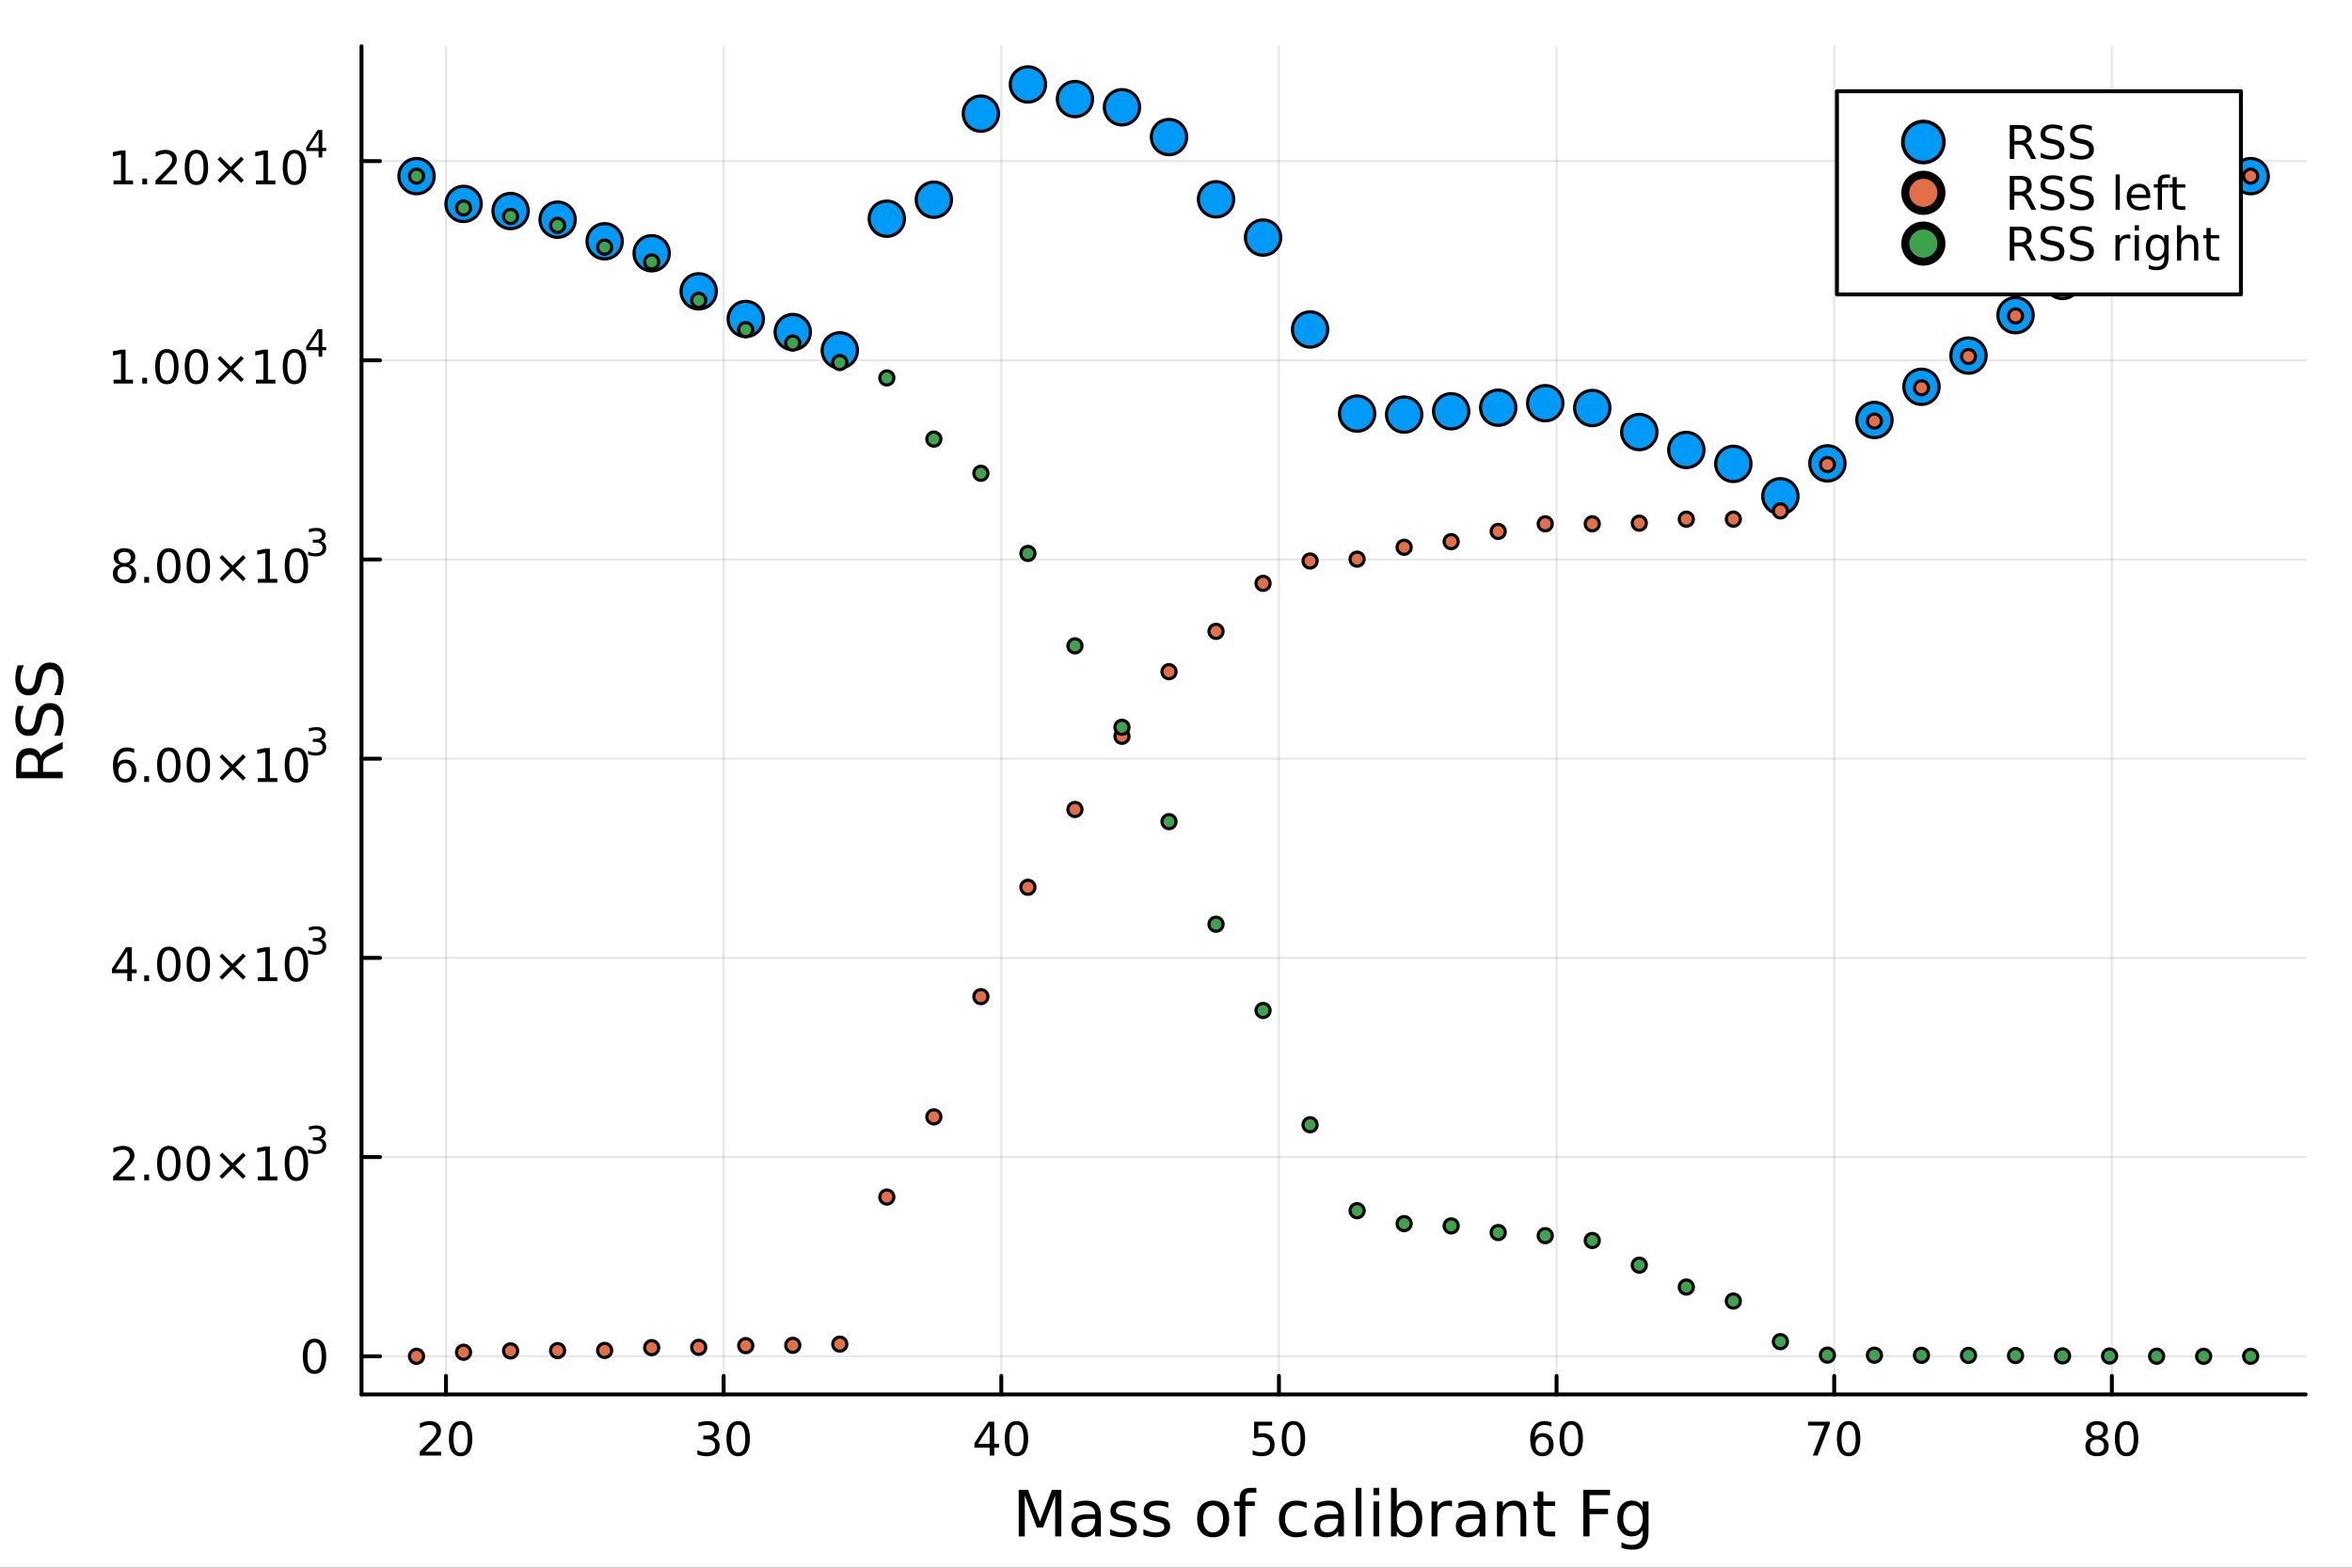 <?xml version="1.0" encoding="utf-8"?>
<svg xmlns="http://www.w3.org/2000/svg" xmlns:xlink="http://www.w3.org/1999/xlink" width="600" height="400" viewBox="0 0 2400 1600">
<rect x="0" y="0" width="2400" height="1600" fill="#333333" stroke="none"/>
<defs>
  <clipPath id="clip850">
    <rect x="0" y="0" width="2400" height="1600"/>
  </clipPath>
</defs>
<path clip-path="url(#clip850)" d="M0 1600 L2400 1600 L2400 0 L0 0  Z" fill="#ffffff" fill-rule="evenodd" fill-opacity="1"/>
<defs>
  <clipPath id="clip851">
    <rect x="480" y="0" width="1681" height="1600"/>
  </clipPath>
</defs>
<path clip-path="url(#clip850)" d="M368.886 1423.18 L2352.76 1423.18 L2352.76 47.244 L368.886 47.244  Z" fill="#ffffff" fill-rule="evenodd" fill-opacity="1"/>
<defs>
  <clipPath id="clip852">
    <rect x="368" y="47" width="1985" height="1377"/>
  </clipPath>
</defs>
<polyline clip-path="url(#clip852)" style="stroke:#000000; stroke-linecap:round; stroke-linejoin:round; stroke-width:2; stroke-opacity:0.1; fill:none" points="455.098,1423.18 455.098,47.244 "/>
<polyline clip-path="url(#clip852)" style="stroke:#000000; stroke-linecap:round; stroke-linejoin:round; stroke-width:2; stroke-opacity:0.1; fill:none" points="738.407,1423.18 738.407,47.244 "/>
<polyline clip-path="url(#clip852)" style="stroke:#000000; stroke-linecap:round; stroke-linejoin:round; stroke-width:2; stroke-opacity:0.1; fill:none" points="1021.72,1423.18 1021.72,47.244 "/>
<polyline clip-path="url(#clip852)" style="stroke:#000000; stroke-linecap:round; stroke-linejoin:round; stroke-width:2; stroke-opacity:0.1; fill:none" points="1305.03,1423.18 1305.03,47.244 "/>
<polyline clip-path="url(#clip852)" style="stroke:#000000; stroke-linecap:round; stroke-linejoin:round; stroke-width:2; stroke-opacity:0.1; fill:none" points="1588.34,1423.18 1588.34,47.244 "/>
<polyline clip-path="url(#clip852)" style="stroke:#000000; stroke-linecap:round; stroke-linejoin:round; stroke-width:2; stroke-opacity:0.1; fill:none" points="1871.64,1423.18 1871.64,47.244 "/>
<polyline clip-path="url(#clip852)" style="stroke:#000000; stroke-linecap:round; stroke-linejoin:round; stroke-width:2; stroke-opacity:0.1; fill:none" points="2154.95,1423.18 2154.95,47.244 "/>
<polyline clip-path="url(#clip852)" style="stroke:#000000; stroke-linecap:round; stroke-linejoin:round; stroke-width:2; stroke-opacity:0.1; fill:none" points="368.886,1384.24 2352.76,1384.24 "/>
<polyline clip-path="url(#clip852)" style="stroke:#000000; stroke-linecap:round; stroke-linejoin:round; stroke-width:2; stroke-opacity:0.1; fill:none" points="368.886,1180.93 2352.76,1180.93 "/>
<polyline clip-path="url(#clip852)" style="stroke:#000000; stroke-linecap:round; stroke-linejoin:round; stroke-width:2; stroke-opacity:0.1; fill:none" points="368.886,977.631 2352.76,977.631 "/>
<polyline clip-path="url(#clip852)" style="stroke:#000000; stroke-linecap:round; stroke-linejoin:round; stroke-width:2; stroke-opacity:0.1; fill:none" points="368.886,774.327 2352.76,774.327 "/>
<polyline clip-path="url(#clip852)" style="stroke:#000000; stroke-linecap:round; stroke-linejoin:round; stroke-width:2; stroke-opacity:0.1; fill:none" points="368.886,571.024 2352.76,571.024 "/>
<polyline clip-path="url(#clip852)" style="stroke:#000000; stroke-linecap:round; stroke-linejoin:round; stroke-width:2; stroke-opacity:0.1; fill:none" points="368.886,367.72 2352.76,367.72 "/>
<polyline clip-path="url(#clip852)" style="stroke:#000000; stroke-linecap:round; stroke-linejoin:round; stroke-width:2; stroke-opacity:0.1; fill:none" points="368.886,164.416 2352.76,164.416 "/>
<polyline clip-path="url(#clip850)" style="stroke:#000000; stroke-linecap:round; stroke-linejoin:round; stroke-width:4; stroke-opacity:1; fill:none" points="368.886,1423.18 2352.76,1423.18 "/>
<polyline clip-path="url(#clip850)" style="stroke:#000000; stroke-linecap:round; stroke-linejoin:round; stroke-width:4; stroke-opacity:1; fill:none" points="455.098,1423.18 455.098,1404.28 "/>
<polyline clip-path="url(#clip850)" style="stroke:#000000; stroke-linecap:round; stroke-linejoin:round; stroke-width:4; stroke-opacity:1; fill:none" points="738.407,1423.18 738.407,1404.28 "/>
<polyline clip-path="url(#clip850)" style="stroke:#000000; stroke-linecap:round; stroke-linejoin:round; stroke-width:4; stroke-opacity:1; fill:none" points="1021.72,1423.18 1021.72,1404.28 "/>
<polyline clip-path="url(#clip850)" style="stroke:#000000; stroke-linecap:round; stroke-linejoin:round; stroke-width:4; stroke-opacity:1; fill:none" points="1305.03,1423.18 1305.03,1404.28 "/>
<polyline clip-path="url(#clip850)" style="stroke:#000000; stroke-linecap:round; stroke-linejoin:round; stroke-width:4; stroke-opacity:1; fill:none" points="1588.34,1423.18 1588.34,1404.28 "/>
<polyline clip-path="url(#clip850)" style="stroke:#000000; stroke-linecap:round; stroke-linejoin:round; stroke-width:4; stroke-opacity:1; fill:none" points="1871.64,1423.18 1871.64,1404.28 "/>
<polyline clip-path="url(#clip850)" style="stroke:#000000; stroke-linecap:round; stroke-linejoin:round; stroke-width:4; stroke-opacity:1; fill:none" points="2154.95,1423.18 2154.95,1404.28 "/>
<path clip-path="url(#clip850)" d="M433.871 1481.64 L450.191 1481.64 L450.191 1485.58 L428.246 1485.58 L428.246 1481.64 Q430.908 1478.89 435.492 1474.26 Q440.098 1469.61 441.279 1468.27 Q443.524 1465.74 444.404 1464.01 Q445.306 1462.25 445.306 1460.56 Q445.306 1457.8 443.362 1456.07 Q441.441 1454.33 438.339 1454.33 Q436.14 1454.33 433.686 1455.09 Q431.256 1455.86 428.478 1457.41 L428.478 1452.69 Q431.302 1451.55 433.756 1450.97 Q436.209 1450.39 438.246 1450.39 Q443.617 1450.39 446.811 1453.08 Q450.005 1455.77 450.005 1460.26 Q450.005 1462.39 449.195 1464.31 Q448.408 1466.2 446.302 1468.8 Q445.723 1469.47 442.621 1472.69 Q439.519 1475.88 433.871 1481.64 Z" fill="#000000" fill-rule="nonzero" fill-opacity="1" /><path clip-path="url(#clip850)" d="M470.005 1454.1 Q466.394 1454.1 464.566 1457.66 Q462.76 1461.2 462.76 1468.33 Q462.76 1475.44 464.566 1479.01 Q466.394 1482.55 470.005 1482.55 Q473.64 1482.55 475.445 1479.01 Q477.274 1475.44 477.274 1468.33 Q477.274 1461.2 475.445 1457.66 Q473.64 1454.1 470.005 1454.1 M470.005 1450.39 Q475.816 1450.39 478.871 1455 Q481.95 1459.58 481.95 1468.33 Q481.95 1477.06 478.871 1481.67 Q475.816 1486.25 470.005 1486.25 Q464.195 1486.25 461.117 1481.67 Q458.061 1477.06 458.061 1468.33 Q458.061 1459.58 461.117 1455 Q464.195 1450.39 470.005 1450.39 Z" fill="#000000" fill-rule="nonzero" fill-opacity="1" /><path clip-path="url(#clip850)" d="M727.25 1466.95 Q730.606 1467.66 732.481 1469.93 Q734.38 1472.2 734.38 1475.53 Q734.38 1480.65 730.861 1483.45 Q727.343 1486.25 720.861 1486.25 Q718.685 1486.25 716.37 1485.81 Q714.079 1485.39 711.625 1484.54 L711.625 1480.02 Q713.57 1481.16 715.884 1481.74 Q718.199 1482.32 720.722 1482.32 Q725.12 1482.32 727.412 1480.58 Q729.727 1478.84 729.727 1475.53 Q729.727 1472.48 727.574 1470.77 Q725.444 1469.03 721.625 1469.03 L717.597 1469.03 L717.597 1465.19 L721.81 1465.19 Q725.259 1465.19 727.088 1463.82 Q728.917 1462.43 728.917 1459.84 Q728.917 1457.18 727.019 1455.77 Q725.144 1454.33 721.625 1454.33 Q719.704 1454.33 717.505 1454.75 Q715.306 1455.16 712.667 1456.04 L712.667 1451.88 Q715.329 1451.14 717.644 1450.77 Q719.982 1450.39 722.042 1450.39 Q727.366 1450.39 730.468 1452.83 Q733.569 1455.23 733.569 1459.35 Q733.569 1462.22 731.926 1464.21 Q730.282 1466.18 727.25 1466.95 Z" fill="#000000" fill-rule="nonzero" fill-opacity="1" /><path clip-path="url(#clip850)" d="M753.245 1454.1 Q749.634 1454.1 747.805 1457.66 Q746 1461.2 746 1468.33 Q746 1475.44 747.805 1479.01 Q749.634 1482.55 753.245 1482.55 Q756.88 1482.55 758.685 1479.01 Q760.514 1475.44 760.514 1468.33 Q760.514 1461.2 758.685 1457.66 Q756.88 1454.1 753.245 1454.1 M753.245 1450.39 Q759.055 1450.39 762.111 1455 Q765.19 1459.58 765.19 1468.33 Q765.19 1477.06 762.111 1481.67 Q759.055 1486.25 753.245 1486.25 Q747.435 1486.25 744.356 1481.67 Q741.301 1477.06 741.301 1468.33 Q741.301 1459.58 744.356 1455 Q747.435 1450.39 753.245 1450.39 Z" fill="#000000" fill-rule="nonzero" fill-opacity="1" /><path clip-path="url(#clip850)" d="M1009.89 1455.09 L998.083 1473.54 L1009.89 1473.54 L1009.89 1455.09 M1008.66 1451.02 L1014.54 1451.02 L1014.54 1473.54 L1019.47 1473.54 L1019.47 1477.43 L1014.54 1477.43 L1014.54 1485.58 L1009.89 1485.58 L1009.89 1477.43 L994.286 1477.43 L994.286 1472.92 L1008.66 1451.02 Z" fill="#000000" fill-rule="nonzero" fill-opacity="1" /><path clip-path="url(#clip850)" d="M1037.2 1454.1 Q1033.59 1454.1 1031.76 1457.66 Q1029.96 1461.2 1029.96 1468.33 Q1029.96 1475.44 1031.76 1479.01 Q1033.59 1482.55 1037.2 1482.55 Q1040.84 1482.55 1042.64 1479.01 Q1044.47 1475.44 1044.47 1468.33 Q1044.47 1461.2 1042.64 1457.66 Q1040.84 1454.1 1037.2 1454.1 M1037.2 1450.39 Q1043.01 1450.39 1046.07 1455 Q1049.15 1459.58 1049.15 1468.33 Q1049.15 1477.06 1046.07 1481.67 Q1043.01 1486.25 1037.2 1486.25 Q1031.39 1486.25 1028.31 1481.67 Q1025.26 1477.06 1025.26 1468.33 Q1025.26 1459.58 1028.31 1455 Q1031.39 1450.39 1037.2 1450.39 Z" fill="#000000" fill-rule="nonzero" fill-opacity="1" /><path clip-path="url(#clip850)" d="M1279.73 1451.02 L1298.08 1451.02 L1298.08 1454.96 L1284.01 1454.96 L1284.01 1463.43 Q1285.03 1463.08 1286.04 1462.92 Q1287.06 1462.73 1288.08 1462.73 Q1293.87 1462.73 1297.25 1465.9 Q1300.63 1469.08 1300.63 1474.49 Q1300.63 1480.07 1297.16 1483.17 Q1293.68 1486.25 1287.36 1486.25 Q1285.19 1486.25 1282.92 1485.88 Q1280.67 1485.51 1278.27 1484.77 L1278.27 1480.07 Q1280.35 1481.2 1282.57 1481.76 Q1284.79 1482.32 1287.27 1482.32 Q1291.28 1482.32 1293.61 1480.21 Q1295.95 1478.1 1295.95 1474.49 Q1295.95 1470.88 1293.61 1468.77 Q1291.28 1466.67 1287.27 1466.67 Q1285.4 1466.67 1283.52 1467.08 Q1281.67 1467.5 1279.73 1468.38 L1279.73 1451.02 Z" fill="#000000" fill-rule="nonzero" fill-opacity="1" /><path clip-path="url(#clip850)" d="M1319.84 1454.1 Q1316.23 1454.1 1314.4 1457.66 Q1312.6 1461.2 1312.6 1468.33 Q1312.6 1475.44 1314.4 1479.01 Q1316.23 1482.55 1319.84 1482.55 Q1323.47 1482.55 1325.28 1479.01 Q1327.11 1475.44 1327.11 1468.33 Q1327.11 1461.2 1325.28 1457.66 Q1323.47 1454.1 1319.84 1454.1 M1319.84 1450.39 Q1325.65 1450.39 1328.71 1455 Q1331.79 1459.58 1331.79 1468.33 Q1331.79 1477.06 1328.71 1481.67 Q1325.65 1486.25 1319.84 1486.25 Q1314.03 1486.25 1310.95 1481.67 Q1307.9 1477.06 1307.9 1468.33 Q1307.9 1459.58 1310.95 1455 Q1314.03 1450.39 1319.84 1450.39 Z" fill="#000000" fill-rule="nonzero" fill-opacity="1" /><path clip-path="url(#clip850)" d="M1573.74 1466.44 Q1570.59 1466.44 1568.74 1468.59 Q1566.91 1470.74 1566.91 1474.49 Q1566.91 1478.22 1568.74 1480.39 Q1570.59 1482.55 1573.74 1482.55 Q1576.89 1482.55 1578.72 1480.39 Q1580.57 1478.22 1580.57 1474.49 Q1580.57 1470.74 1578.72 1468.59 Q1576.89 1466.44 1573.74 1466.44 M1583.02 1451.78 L1583.02 1456.04 Q1581.26 1455.21 1579.46 1454.77 Q1577.68 1454.33 1575.92 1454.33 Q1571.29 1454.33 1568.83 1457.45 Q1566.4 1460.58 1566.06 1466.9 Q1567.42 1464.89 1569.48 1463.82 Q1571.54 1462.73 1574.02 1462.73 Q1579.23 1462.73 1582.24 1465.9 Q1585.27 1469.05 1585.27 1474.49 Q1585.27 1479.82 1582.12 1483.03 Q1578.97 1486.25 1573.74 1486.25 Q1567.75 1486.25 1564.57 1481.67 Q1561.4 1477.06 1561.4 1468.33 Q1561.4 1460.14 1565.29 1455.28 Q1569.18 1450.39 1575.73 1450.39 Q1577.49 1450.39 1579.27 1450.74 Q1581.08 1451.09 1583.02 1451.78 Z" fill="#000000" fill-rule="nonzero" fill-opacity="1" /><path clip-path="url(#clip850)" d="M1603.32 1454.1 Q1599.71 1454.1 1597.88 1457.66 Q1596.08 1461.2 1596.08 1468.33 Q1596.08 1475.44 1597.88 1479.01 Q1599.71 1482.55 1603.32 1482.55 Q1606.96 1482.55 1608.76 1479.01 Q1610.59 1475.44 1610.59 1468.33 Q1610.59 1461.2 1608.76 1457.66 Q1606.96 1454.1 1603.32 1454.1 M1603.32 1450.39 Q1609.13 1450.39 1612.19 1455 Q1615.27 1459.58 1615.27 1468.33 Q1615.27 1477.06 1612.19 1481.67 Q1609.13 1486.25 1603.32 1486.25 Q1597.51 1486.25 1594.43 1481.67 Q1591.38 1477.06 1591.38 1468.33 Q1591.38 1459.58 1594.43 1455 Q1597.51 1450.39 1603.32 1450.39 Z" fill="#000000" fill-rule="nonzero" fill-opacity="1" /><path clip-path="url(#clip850)" d="M1845 1451.02 L1867.22 1451.02 L1867.22 1453.01 L1854.68 1485.58 L1849.79 1485.58 L1861.6 1454.96 L1845 1454.96 L1845 1451.02 Z" fill="#000000" fill-rule="nonzero" fill-opacity="1" /><path clip-path="url(#clip850)" d="M1886.34 1454.1 Q1882.73 1454.1 1880.9 1457.66 Q1879.1 1461.2 1879.1 1468.33 Q1879.1 1475.44 1880.9 1479.01 Q1882.73 1482.55 1886.34 1482.55 Q1889.98 1482.55 1891.78 1479.01 Q1893.61 1475.44 1893.61 1468.33 Q1893.61 1461.2 1891.78 1457.66 Q1889.98 1454.1 1886.34 1454.1 M1886.34 1450.39 Q1892.15 1450.39 1895.21 1455 Q1898.29 1459.58 1898.29 1468.33 Q1898.29 1477.06 1895.21 1481.67 Q1892.15 1486.25 1886.34 1486.25 Q1880.53 1486.25 1877.45 1481.67 Q1874.4 1477.06 1874.4 1468.33 Q1874.4 1459.58 1877.45 1455 Q1880.53 1450.39 1886.34 1450.39 Z" fill="#000000" fill-rule="nonzero" fill-opacity="1" /><path clip-path="url(#clip850)" d="M2139.83 1469.17 Q2136.49 1469.17 2134.57 1470.95 Q2132.67 1472.73 2132.67 1475.86 Q2132.67 1478.98 2134.57 1480.77 Q2136.49 1482.55 2139.83 1482.55 Q2143.16 1482.55 2145.08 1480.77 Q2147 1478.96 2147 1475.86 Q2147 1472.73 2145.08 1470.95 Q2143.18 1469.17 2139.83 1469.17 M2135.15 1467.18 Q2132.14 1466.44 2130.45 1464.38 Q2128.79 1462.32 2128.79 1459.35 Q2128.79 1455.21 2131.72 1452.8 Q2134.69 1450.39 2139.83 1450.39 Q2144.99 1450.39 2147.93 1452.8 Q2150.87 1455.21 2150.87 1459.35 Q2150.87 1462.32 2149.18 1464.38 Q2147.51 1466.44 2144.53 1467.18 Q2147.91 1467.96 2149.78 1470.26 Q2151.68 1472.55 2151.68 1475.86 Q2151.68 1480.88 2148.6 1483.57 Q2145.54 1486.25 2139.83 1486.25 Q2134.11 1486.25 2131.03 1483.57 Q2127.97 1480.88 2127.97 1475.86 Q2127.97 1472.55 2129.87 1470.26 Q2131.77 1467.96 2135.15 1467.18 M2133.44 1459.79 Q2133.44 1462.48 2135.1 1463.98 Q2136.79 1465.49 2139.83 1465.49 Q2142.84 1465.49 2144.53 1463.98 Q2146.24 1462.48 2146.24 1459.79 Q2146.24 1457.11 2144.53 1455.6 Q2142.84 1454.1 2139.83 1454.1 Q2136.79 1454.1 2135.1 1455.6 Q2133.44 1457.11 2133.44 1459.79 Z" fill="#000000" fill-rule="nonzero" fill-opacity="1" /><path clip-path="url(#clip850)" d="M2169.99 1454.1 Q2166.38 1454.1 2164.55 1457.66 Q2162.74 1461.2 2162.74 1468.33 Q2162.74 1475.44 2164.55 1479.01 Q2166.38 1482.55 2169.99 1482.55 Q2173.62 1482.55 2175.43 1479.01 Q2177.26 1475.44 2177.26 1468.33 Q2177.26 1461.2 2175.43 1457.66 Q2173.62 1454.1 2169.99 1454.1 M2169.99 1450.39 Q2175.8 1450.39 2178.85 1455 Q2181.93 1459.58 2181.93 1468.33 Q2181.93 1477.06 2178.85 1481.67 Q2175.8 1486.25 2169.99 1486.25 Q2164.18 1486.25 2161.1 1481.67 Q2158.04 1477.06 2158.04 1468.33 Q2158.04 1459.58 2161.1 1455 Q2164.18 1450.39 2169.99 1450.39 Z" fill="#000000" fill-rule="nonzero" fill-opacity="1" /><path clip-path="url(#clip850)" d="M1039.5 1520.52 L1049.08 1520.52 L1061.2 1552.86 L1073.39 1520.52 L1082.97 1520.52 L1082.97 1568.04 L1076.7 1568.04 L1076.7 1526.32 L1064.45 1558.91 L1057.99 1558.91 L1045.73 1526.32 L1045.73 1568.04 L1039.5 1568.04 L1039.5 1520.52 Z" fill="#000000" fill-rule="nonzero" fill-opacity="1" /><path clip-path="url(#clip850)" d="M1111.68 1550.12 Q1104.59 1550.12 1101.85 1551.75 Q1099.11 1553.37 1099.11 1557.29 Q1099.11 1560.4 1101.15 1562.25 Q1103.22 1564.07 1106.75 1564.07 Q1111.62 1564.07 1114.55 1560.63 Q1117.51 1557.16 1117.51 1551.43 L1117.51 1550.12 L1111.68 1550.12 M1123.36 1547.71 L1123.36 1568.04 L1117.51 1568.04 L1117.51 1562.63 Q1115.5 1565.88 1112.51 1567.44 Q1109.52 1568.97 1105.19 1568.97 Q1099.72 1568.97 1096.47 1565.91 Q1093.25 1562.82 1093.25 1557.67 Q1093.25 1551.65 1097.26 1548.6 Q1101.31 1545.54 1109.3 1545.54 L1117.51 1545.54 L1117.51 1544.97 Q1117.51 1540.93 1114.83 1538.73 Q1112.19 1536.5 1107.39 1536.5 Q1104.33 1536.5 1101.43 1537.23 Q1098.54 1537.97 1095.86 1539.43 L1095.86 1534.02 Q1099.08 1532.78 1102.1 1532.17 Q1105.13 1531.54 1107.99 1531.54 Q1115.73 1531.54 1119.54 1535.55 Q1123.36 1539.56 1123.36 1547.71 Z" fill="#000000" fill-rule="nonzero" fill-opacity="1" /><path clip-path="url(#clip850)" d="M1158.15 1533.45 L1158.15 1538.98 Q1155.67 1537.71 1153 1537.07 Q1150.32 1536.44 1147.46 1536.44 Q1143.1 1536.44 1140.9 1537.77 Q1138.74 1539.11 1138.74 1541.79 Q1138.74 1543.82 1140.3 1545 Q1141.86 1546.15 1146.57 1547.2 L1148.57 1547.64 Q1154.81 1548.98 1157.42 1551.43 Q1160.06 1553.85 1160.06 1558.21 Q1160.06 1563.17 1156.12 1566.07 Q1152.2 1568.97 1145.33 1568.97 Q1142.46 1568.97 1139.34 1568.39 Q1136.25 1567.85 1132.82 1566.74 L1132.82 1560.69 Q1136.06 1562.38 1139.21 1563.24 Q1142.37 1564.07 1145.45 1564.07 Q1149.59 1564.07 1151.82 1562.66 Q1154.05 1561.23 1154.05 1558.65 Q1154.05 1556.27 1152.42 1554.99 Q1150.83 1553.72 1145.39 1552.54 L1143.35 1552.07 Q1137.91 1550.92 1135.49 1548.56 Q1133.07 1546.18 1133.07 1542.04 Q1133.07 1537.01 1136.64 1534.27 Q1140.2 1531.54 1146.76 1531.54 Q1150 1531.54 1152.87 1532.01 Q1155.73 1532.49 1158.15 1533.45 Z" fill="#000000" fill-rule="nonzero" fill-opacity="1" /><path clip-path="url(#clip850)" d="M1192.11 1533.45 L1192.11 1538.98 Q1189.63 1537.71 1186.96 1537.07 Q1184.28 1536.44 1181.42 1536.44 Q1177.06 1536.44 1174.86 1537.77 Q1172.7 1539.11 1172.7 1541.79 Q1172.7 1543.82 1174.26 1545 Q1175.82 1546.15 1180.53 1547.2 L1182.53 1547.64 Q1188.77 1548.98 1191.38 1551.43 Q1194.02 1553.85 1194.02 1558.21 Q1194.02 1563.17 1190.08 1566.07 Q1186.16 1568.97 1179.29 1568.97 Q1176.42 1568.97 1173.3 1568.39 Q1170.22 1567.85 1166.78 1566.74 L1166.78 1560.69 Q1170.02 1562.38 1173.18 1563.24 Q1176.33 1564.07 1179.41 1564.07 Q1183.55 1564.07 1185.78 1562.66 Q1188.01 1561.23 1188.01 1558.65 Q1188.01 1556.27 1186.38 1554.99 Q1184.79 1553.72 1179.35 1552.54 L1177.31 1552.07 Q1171.87 1550.92 1169.45 1548.56 Q1167.03 1546.18 1167.03 1542.04 Q1167.03 1537.01 1170.6 1534.27 Q1174.16 1531.54 1180.72 1531.54 Q1183.97 1531.54 1186.83 1532.01 Q1189.69 1532.49 1192.11 1533.45 Z" fill="#000000" fill-rule="nonzero" fill-opacity="1" /><path clip-path="url(#clip850)" d="M1237.88 1536.5 Q1233.17 1536.5 1230.44 1540.19 Q1227.7 1543.85 1227.7 1550.25 Q1227.7 1556.65 1230.4 1560.34 Q1233.14 1564 1237.88 1564 Q1242.56 1564 1245.3 1560.31 Q1248.04 1556.62 1248.04 1550.25 Q1248.04 1543.92 1245.3 1540.23 Q1242.56 1536.5 1237.88 1536.5 M1237.88 1531.54 Q1245.52 1531.54 1249.88 1536.5 Q1254.24 1541.47 1254.24 1550.25 Q1254.24 1559 1249.88 1564 Q1245.52 1568.97 1237.88 1568.97 Q1230.21 1568.97 1225.85 1564 Q1221.52 1559 1221.52 1550.25 Q1221.52 1541.47 1225.85 1536.5 Q1230.21 1531.54 1237.88 1531.54 Z" fill="#000000" fill-rule="nonzero" fill-opacity="1" /><path clip-path="url(#clip850)" d="M1282 1518.52 L1282 1523.39 L1276.4 1523.39 Q1273.24 1523.39 1272 1524.66 Q1270.79 1525.93 1270.79 1529.24 L1270.79 1532.4 L1280.44 1532.4 L1280.44 1536.95 L1270.79 1536.95 L1270.79 1568.04 L1264.91 1568.04 L1264.91 1536.95 L1259.3 1536.95 L1259.3 1532.4 L1264.91 1532.4 L1264.91 1529.91 Q1264.91 1523.96 1267.67 1521.26 Q1270.44 1518.52 1276.46 1518.52 L1282 1518.52 Z" fill="#000000" fill-rule="nonzero" fill-opacity="1" /><path clip-path="url(#clip850)" d="M1333.27 1533.76 L1333.27 1539.24 Q1330.79 1537.87 1328.28 1537.2 Q1325.79 1536.5 1323.25 1536.5 Q1317.55 1536.5 1314.4 1540.13 Q1311.25 1543.73 1311.25 1550.25 Q1311.25 1556.78 1314.4 1560.4 Q1317.55 1564 1323.25 1564 Q1325.79 1564 1328.28 1563.33 Q1330.79 1562.63 1333.27 1561.26 L1333.27 1566.68 Q1330.82 1567.82 1328.18 1568.39 Q1325.57 1568.97 1322.61 1568.97 Q1314.56 1568.97 1309.82 1563.91 Q1305.07 1558.85 1305.07 1550.25 Q1305.07 1541.53 1309.85 1536.53 Q1314.65 1531.54 1322.99 1531.54 Q1325.7 1531.54 1328.28 1532.11 Q1330.85 1532.65 1333.27 1533.76 Z" fill="#000000" fill-rule="nonzero" fill-opacity="1" /><path clip-path="url(#clip850)" d="M1359.66 1550.12 Q1352.56 1550.12 1349.82 1551.75 Q1347.09 1553.37 1347.09 1557.29 Q1347.09 1560.4 1349.12 1562.25 Q1351.19 1564.07 1354.73 1564.07 Q1359.6 1564.07 1362.52 1560.63 Q1365.48 1557.16 1365.48 1551.43 L1365.48 1550.12 L1359.66 1550.12 M1371.34 1547.71 L1371.34 1568.04 L1365.48 1568.04 L1365.48 1562.63 Q1363.48 1565.88 1360.49 1567.44 Q1357.49 1568.97 1353.17 1568.97 Q1347.69 1568.97 1344.45 1565.91 Q1341.23 1562.82 1341.23 1557.67 Q1341.23 1551.65 1345.24 1548.6 Q1349.28 1545.54 1357.27 1545.54 L1365.48 1545.54 L1365.48 1544.97 Q1365.48 1540.93 1362.81 1538.73 Q1360.17 1536.5 1355.36 1536.5 Q1352.31 1536.5 1349.41 1537.23 Q1346.51 1537.97 1343.84 1539.43 L1343.84 1534.02 Q1347.06 1532.78 1350.08 1532.17 Q1353.1 1531.54 1355.97 1531.54 Q1363.7 1531.54 1367.52 1535.55 Q1371.34 1539.56 1371.34 1547.71 Z" fill="#000000" fill-rule="nonzero" fill-opacity="1" /><path clip-path="url(#clip850)" d="M1383.4 1518.52 L1389.26 1518.52 L1389.26 1568.04 L1383.4 1568.04 L1383.4 1518.52 Z" fill="#000000" fill-rule="nonzero" fill-opacity="1" /><path clip-path="url(#clip850)" d="M1401.51 1532.4 L1407.37 1532.4 L1407.37 1568.04 L1401.51 1568.04 L1401.51 1532.4 M1401.51 1518.52 L1407.37 1518.52 L1407.37 1525.93 L1401.51 1525.93 L1401.51 1518.52 Z" fill="#000000" fill-rule="nonzero" fill-opacity="1" /><path clip-path="url(#clip850)" d="M1445.21 1550.25 Q1445.21 1543.79 1442.54 1540.13 Q1439.9 1536.44 1435.25 1536.44 Q1430.61 1536.44 1427.93 1540.13 Q1425.29 1543.79 1425.29 1550.25 Q1425.29 1556.71 1427.93 1560.4 Q1430.61 1564.07 1435.25 1564.07 Q1439.9 1564.07 1442.54 1560.4 Q1445.21 1556.71 1445.21 1550.25 M1425.29 1537.81 Q1427.14 1534.62 1429.94 1533.1 Q1432.77 1531.54 1436.68 1531.54 Q1443.18 1531.54 1447.22 1536.69 Q1451.29 1541.85 1451.29 1550.25 Q1451.29 1558.65 1447.22 1563.81 Q1443.18 1568.97 1436.68 1568.97 Q1432.77 1568.97 1429.94 1567.44 Q1427.14 1565.88 1425.29 1562.7 L1425.29 1568.04 L1419.4 1568.04 L1419.4 1518.52 L1425.29 1518.52 L1425.29 1537.81 Z" fill="#000000" fill-rule="nonzero" fill-opacity="1" /><path clip-path="url(#clip850)" d="M1481.66 1537.87 Q1480.67 1537.3 1479.49 1537.04 Q1478.35 1536.76 1476.95 1536.76 Q1471.98 1536.76 1469.31 1540 Q1466.67 1543.22 1466.67 1549.27 L1466.67 1568.04 L1460.78 1568.04 L1460.78 1532.4 L1466.67 1532.4 L1466.67 1537.93 Q1468.51 1534.69 1471.47 1533.13 Q1474.43 1531.54 1478.67 1531.54 Q1479.27 1531.54 1480 1531.63 Q1480.73 1531.7 1481.63 1531.85 L1481.66 1537.87 Z" fill="#000000" fill-rule="nonzero" fill-opacity="1" /><path clip-path="url(#clip850)" d="M1504 1550.12 Q1496.9 1550.12 1494.17 1551.75 Q1491.43 1553.37 1491.43 1557.29 Q1491.43 1560.4 1493.47 1562.25 Q1495.54 1564.07 1499.07 1564.07 Q1503.94 1564.07 1506.87 1560.63 Q1509.83 1557.16 1509.83 1551.43 L1509.83 1550.12 L1504 1550.12 M1515.68 1547.71 L1515.68 1568.04 L1509.83 1568.04 L1509.83 1562.63 Q1507.82 1565.88 1504.83 1567.44 Q1501.84 1568.97 1497.51 1568.97 Q1492.03 1568.97 1488.79 1565.91 Q1485.57 1562.82 1485.57 1557.67 Q1485.57 1551.65 1489.58 1548.6 Q1493.63 1545.54 1501.61 1545.54 L1509.83 1545.54 L1509.83 1544.97 Q1509.83 1540.93 1507.15 1538.73 Q1504.51 1536.5 1499.7 1536.5 Q1496.65 1536.5 1493.75 1537.23 Q1490.86 1537.97 1488.18 1539.43 L1488.18 1534.02 Q1491.4 1532.78 1494.42 1532.17 Q1497.44 1531.54 1500.31 1531.54 Q1508.04 1531.54 1511.86 1535.55 Q1515.68 1539.56 1515.68 1547.71 Z" fill="#000000" fill-rule="nonzero" fill-opacity="1" /><path clip-path="url(#clip850)" d="M1557.38 1546.53 L1557.38 1568.04 L1551.52 1568.04 L1551.52 1546.72 Q1551.52 1541.66 1549.55 1539.14 Q1547.57 1536.63 1543.63 1536.63 Q1538.89 1536.63 1536.15 1539.65 Q1533.41 1542.68 1533.41 1547.9 L1533.41 1568.04 L1527.52 1568.04 L1527.52 1532.4 L1533.41 1532.4 L1533.41 1537.93 Q1535.51 1534.72 1538.34 1533.13 Q1541.21 1531.54 1544.93 1531.54 Q1551.08 1531.54 1554.23 1535.36 Q1557.38 1539.14 1557.38 1546.53 Z" fill="#000000" fill-rule="nonzero" fill-opacity="1" /><path clip-path="url(#clip850)" d="M1574.85 1522.27 L1574.85 1532.4 L1586.91 1532.4 L1586.91 1536.95 L1574.85 1536.95 L1574.85 1556.3 Q1574.85 1560.66 1576.03 1561.9 Q1577.24 1563.14 1580.9 1563.14 L1586.91 1563.14 L1586.91 1568.04 L1580.9 1568.04 Q1574.12 1568.04 1571.54 1565.53 Q1568.96 1562.98 1568.96 1556.3 L1568.96 1536.95 L1564.67 1536.95 L1564.67 1532.4 L1568.96 1532.4 L1568.96 1522.27 L1574.85 1522.27 Z" fill="#000000" fill-rule="nonzero" fill-opacity="1" /><path clip-path="url(#clip850)" d="M1615.59 1520.52 L1642.9 1520.52 L1642.9 1525.93 L1622.02 1525.93 L1622.02 1539.94 L1640.86 1539.94 L1640.86 1545.35 L1622.02 1545.35 L1622.02 1568.04 L1615.59 1568.04 L1615.59 1520.52 Z" fill="#000000" fill-rule="nonzero" fill-opacity="1" /><path clip-path="url(#clip850)" d="M1676.29 1549.81 Q1676.29 1543.44 1673.65 1539.94 Q1671.04 1536.44 1666.3 1536.44 Q1661.58 1536.44 1658.94 1539.94 Q1656.33 1543.44 1656.33 1549.81 Q1656.33 1556.14 1658.94 1559.64 Q1661.58 1563.14 1666.3 1563.14 Q1671.04 1563.14 1673.65 1559.64 Q1676.29 1556.14 1676.29 1549.81 M1682.15 1563.62 Q1682.15 1572.72 1678.1 1577.15 Q1674.06 1581.6 1665.72 1581.6 Q1662.64 1581.6 1659.9 1581.13 Q1657.16 1580.68 1654.58 1579.72 L1654.58 1574.03 Q1657.16 1575.43 1659.67 1576.1 Q1662.19 1576.76 1664.8 1576.76 Q1670.56 1576.76 1673.42 1573.74 Q1676.29 1570.75 1676.29 1564.67 L1676.29 1561.77 Q1674.48 1564.92 1671.64 1566.48 Q1668.81 1568.04 1664.86 1568.04 Q1658.31 1568.04 1654.3 1563.05 Q1650.29 1558.05 1650.29 1549.81 Q1650.29 1541.53 1654.3 1536.53 Q1658.31 1531.54 1664.86 1531.54 Q1668.81 1531.54 1671.64 1533.1 Q1674.48 1534.66 1676.29 1537.81 L1676.29 1532.4 L1682.15 1532.4 L1682.15 1563.62 Z" fill="#000000" fill-rule="nonzero" fill-opacity="1" /><polyline clip-path="url(#clip850)" style="stroke:#000000; stroke-linecap:round; stroke-linejoin:round; stroke-width:4; stroke-opacity:1; fill:none" points="368.886,1423.18 368.886,47.244 "/>
<polyline clip-path="url(#clip850)" style="stroke:#000000; stroke-linecap:round; stroke-linejoin:round; stroke-width:4; stroke-opacity:1; fill:none" points="368.886,1384.24 387.784,1384.24 "/>
<polyline clip-path="url(#clip850)" style="stroke:#000000; stroke-linecap:round; stroke-linejoin:round; stroke-width:4; stroke-opacity:1; fill:none" points="368.886,1180.93 387.784,1180.93 "/>
<polyline clip-path="url(#clip850)" style="stroke:#000000; stroke-linecap:round; stroke-linejoin:round; stroke-width:4; stroke-opacity:1; fill:none" points="368.886,977.631 387.784,977.631 "/>
<polyline clip-path="url(#clip850)" style="stroke:#000000; stroke-linecap:round; stroke-linejoin:round; stroke-width:4; stroke-opacity:1; fill:none" points="368.886,774.327 387.784,774.327 "/>
<polyline clip-path="url(#clip850)" style="stroke:#000000; stroke-linecap:round; stroke-linejoin:round; stroke-width:4; stroke-opacity:1; fill:none" points="368.886,571.024 387.784,571.024 "/>
<polyline clip-path="url(#clip850)" style="stroke:#000000; stroke-linecap:round; stroke-linejoin:round; stroke-width:4; stroke-opacity:1; fill:none" points="368.886,367.72 387.784,367.72 "/>
<polyline clip-path="url(#clip850)" style="stroke:#000000; stroke-linecap:round; stroke-linejoin:round; stroke-width:4; stroke-opacity:1; fill:none" points="368.886,164.416 387.784,164.416 "/>
<path clip-path="url(#clip850)" d="M320.942 1370.04 Q317.331 1370.04 315.502 1373.6 Q313.696 1377.14 313.696 1384.27 Q313.696 1391.38 315.502 1394.94 Q317.331 1398.49 320.942 1398.49 Q324.576 1398.49 326.381 1394.94 Q328.21 1391.38 328.21 1384.27 Q328.21 1377.14 326.381 1373.6 Q324.576 1370.04 320.942 1370.04 M320.942 1366.33 Q326.752 1366.33 329.807 1370.94 Q332.886 1375.52 332.886 1384.27 Q332.886 1393 329.807 1397.61 Q326.752 1402.19 320.942 1402.19 Q315.131 1402.19 312.053 1397.61 Q308.997 1393 308.997 1384.27 Q308.997 1375.52 312.053 1370.94 Q315.131 1366.33 320.942 1366.33 Z" fill="#000000" fill-rule="nonzero" fill-opacity="1" /><path clip-path="url(#clip850)" d="M121.043 1200.73 L137.362 1200.73 L137.362 1204.66 L115.418 1204.66 L115.418 1200.73 Q118.08 1197.97 122.663 1193.34 Q127.269 1188.69 128.45 1187.35 Q130.695 1184.82 131.575 1183.09 Q132.478 1181.33 132.478 1179.64 Q132.478 1176.88 130.533 1175.15 Q128.612 1173.41 125.51 1173.41 Q123.311 1173.41 120.857 1174.18 Q118.427 1174.94 115.649 1176.49 L115.649 1171.77 Q118.473 1170.63 120.927 1170.06 Q123.38 1169.48 125.418 1169.48 Q130.788 1169.48 133.982 1172.16 Q137.177 1174.85 137.177 1179.34 Q137.177 1181.47 136.367 1183.39 Q135.579 1185.29 133.473 1187.88 Q132.894 1188.55 129.792 1191.77 Q126.691 1194.96 121.043 1200.73 Z" fill="#000000" fill-rule="nonzero" fill-opacity="1" /><path clip-path="url(#clip850)" d="M147.177 1198.78 L152.061 1198.78 L152.061 1204.66 L147.177 1204.66 L147.177 1198.78 Z" fill="#000000" fill-rule="nonzero" fill-opacity="1" /><path clip-path="url(#clip850)" d="M172.246 1173.18 Q168.635 1173.18 166.806 1176.75 Q165.001 1180.29 165.001 1187.42 Q165.001 1194.52 166.806 1198.09 Q168.635 1201.63 172.246 1201.63 Q175.88 1201.63 177.686 1198.09 Q179.514 1194.52 179.514 1187.42 Q179.514 1180.29 177.686 1176.75 Q175.88 1173.18 172.246 1173.18 M172.246 1169.48 Q178.056 1169.48 181.112 1174.08 Q184.19 1178.67 184.19 1187.42 Q184.19 1196.14 181.112 1200.75 Q178.056 1205.33 172.246 1205.33 Q166.436 1205.33 163.357 1200.75 Q160.302 1196.14 160.302 1187.42 Q160.302 1178.67 163.357 1174.08 Q166.436 1169.48 172.246 1169.48 Z" fill="#000000" fill-rule="nonzero" fill-opacity="1" /><path clip-path="url(#clip850)" d="M202.408 1173.18 Q198.797 1173.18 196.968 1176.75 Q195.163 1180.29 195.163 1187.42 Q195.163 1194.52 196.968 1198.09 Q198.797 1201.63 202.408 1201.63 Q206.042 1201.63 207.848 1198.09 Q209.676 1194.52 209.676 1187.42 Q209.676 1180.29 207.848 1176.75 Q206.042 1173.18 202.408 1173.18 M202.408 1169.48 Q208.218 1169.48 211.274 1174.08 Q214.352 1178.67 214.352 1187.42 Q214.352 1196.14 211.274 1200.75 Q208.218 1205.33 202.408 1205.33 Q196.598 1205.33 193.519 1200.75 Q190.463 1196.14 190.463 1187.42 Q190.463 1178.67 193.519 1174.08 Q196.598 1169.48 202.408 1169.48 Z" fill="#000000" fill-rule="nonzero" fill-opacity="1" /><path clip-path="url(#clip850)" d="M250.741 1179.2 L240.162 1189.82 L250.741 1200.4 L247.986 1203.2 L237.361 1192.58 L226.736 1203.2 L224.005 1200.4 L234.56 1189.82 L224.005 1179.2 L226.736 1176.4 L237.361 1187.02 L247.986 1176.4 L250.741 1179.2 Z" fill="#000000" fill-rule="nonzero" fill-opacity="1" /><path clip-path="url(#clip850)" d="M263.102 1200.73 L270.741 1200.73 L270.741 1174.36 L262.431 1176.03 L262.431 1171.77 L270.695 1170.1 L275.37 1170.1 L275.37 1200.73 L283.009 1200.73 L283.009 1204.66 L263.102 1204.66 L263.102 1200.73 Z" fill="#000000" fill-rule="nonzero" fill-opacity="1" /><path clip-path="url(#clip850)" d="M302.454 1173.18 Q298.843 1173.18 297.014 1176.75 Q295.208 1180.29 295.208 1187.42 Q295.208 1194.52 297.014 1198.09 Q298.843 1201.63 302.454 1201.63 Q306.088 1201.63 307.893 1198.09 Q309.722 1194.52 309.722 1187.42 Q309.722 1180.29 307.893 1176.75 Q306.088 1173.18 302.454 1173.18 M302.454 1169.48 Q308.264 1169.48 311.319 1174.08 Q314.398 1178.67 314.398 1187.42 Q314.398 1196.14 311.319 1200.75 Q308.264 1205.33 302.454 1205.33 Q296.643 1205.33 293.565 1200.75 Q290.509 1196.14 290.509 1187.42 Q290.509 1178.67 293.565 1174.08 Q296.643 1169.48 302.454 1169.48 Z" fill="#000000" fill-rule="nonzero" fill-opacity="1" /><path clip-path="url(#clip850)" d="M327.093 1162.11 Q329.82 1162.69 331.344 1164.54 Q332.886 1166.38 332.886 1169.09 Q332.886 1173.25 330.027 1175.52 Q327.168 1177.8 321.902 1177.8 Q320.134 1177.8 318.254 1177.44 Q316.392 1177.1 314.398 1176.41 L314.398 1172.74 Q315.978 1173.66 317.859 1174.13 Q319.739 1174.6 321.789 1174.6 Q325.363 1174.6 327.225 1173.19 Q329.106 1171.78 329.106 1169.09 Q329.106 1166.61 327.357 1165.21 Q325.626 1163.8 322.523 1163.8 L319.25 1163.8 L319.25 1160.68 L322.673 1160.68 Q325.476 1160.68 326.962 1159.57 Q328.447 1158.44 328.447 1156.34 Q328.447 1154.17 326.905 1153.03 Q325.382 1151.86 322.523 1151.86 Q320.962 1151.86 319.175 1152.2 Q317.388 1152.54 315.244 1153.25 L315.244 1149.87 Q317.407 1149.27 319.288 1148.96 Q321.188 1148.66 322.861 1148.66 Q327.187 1148.66 329.707 1150.64 Q332.228 1152.59 332.228 1155.94 Q332.228 1158.27 330.892 1159.89 Q329.557 1161.49 327.093 1162.11 Z" fill="#000000" fill-rule="nonzero" fill-opacity="1" /><path clip-path="url(#clip850)" d="M129.862 970.873 L118.056 989.322 L129.862 989.322 L129.862 970.873 M128.635 966.799 L134.515 966.799 L134.515 989.322 L139.445 989.322 L139.445 993.21 L134.515 993.21 L134.515 1001.36 L129.862 1001.36 L129.862 993.21 L114.26 993.21 L114.26 988.697 L128.635 966.799 Z" fill="#000000" fill-rule="nonzero" fill-opacity="1" /><path clip-path="url(#clip850)" d="M147.177 995.479 L152.061 995.479 L152.061 1001.36 L147.177 1001.36 L147.177 995.479 Z" fill="#000000" fill-rule="nonzero" fill-opacity="1" /><path clip-path="url(#clip850)" d="M172.246 969.877 Q168.635 969.877 166.806 973.442 Q165.001 976.984 165.001 984.113 Q165.001 991.22 166.806 994.785 Q168.635 998.326 172.246 998.326 Q175.88 998.326 177.686 994.785 Q179.514 991.22 179.514 984.113 Q179.514 976.984 177.686 973.442 Q175.88 969.877 172.246 969.877 M172.246 966.174 Q178.056 966.174 181.112 970.78 Q184.19 975.363 184.19 984.113 Q184.19 992.84 181.112 997.447 Q178.056 1002.03 172.246 1002.03 Q166.436 1002.03 163.357 997.447 Q160.302 992.84 160.302 984.113 Q160.302 975.363 163.357 970.78 Q166.436 966.174 172.246 966.174 Z" fill="#000000" fill-rule="nonzero" fill-opacity="1" /><path clip-path="url(#clip850)" d="M202.408 969.877 Q198.797 969.877 196.968 973.442 Q195.163 976.984 195.163 984.113 Q195.163 991.22 196.968 994.785 Q198.797 998.326 202.408 998.326 Q206.042 998.326 207.848 994.785 Q209.676 991.22 209.676 984.113 Q209.676 976.984 207.848 973.442 Q206.042 969.877 202.408 969.877 M202.408 966.174 Q208.218 966.174 211.274 970.78 Q214.352 975.363 214.352 984.113 Q214.352 992.84 211.274 997.447 Q208.218 1002.03 202.408 1002.03 Q196.598 1002.03 193.519 997.447 Q190.463 992.84 190.463 984.113 Q190.463 975.363 193.519 970.78 Q196.598 966.174 202.408 966.174 Z" fill="#000000" fill-rule="nonzero" fill-opacity="1" /><path clip-path="url(#clip850)" d="M250.741 975.896 L240.162 986.521 L250.741 997.099 L247.986 999.9 L237.361 989.275 L226.736 999.9 L224.005 997.099 L234.56 986.521 L224.005 975.896 L226.736 973.095 L237.361 983.72 L247.986 973.095 L250.741 975.896 Z" fill="#000000" fill-rule="nonzero" fill-opacity="1" /><path clip-path="url(#clip850)" d="M263.102 997.423 L270.741 997.423 L270.741 971.058 L262.431 972.724 L262.431 968.465 L270.695 966.799 L275.37 966.799 L275.37 997.423 L283.009 997.423 L283.009 1001.36 L263.102 1001.36 L263.102 997.423 Z" fill="#000000" fill-rule="nonzero" fill-opacity="1" /><path clip-path="url(#clip850)" d="M302.454 969.877 Q298.843 969.877 297.014 973.442 Q295.208 976.984 295.208 984.113 Q295.208 991.22 297.014 994.785 Q298.843 998.326 302.454 998.326 Q306.088 998.326 307.893 994.785 Q309.722 991.22 309.722 984.113 Q309.722 976.984 307.893 973.442 Q306.088 969.877 302.454 969.877 M302.454 966.174 Q308.264 966.174 311.319 970.78 Q314.398 975.363 314.398 984.113 Q314.398 992.84 311.319 997.447 Q308.264 1002.03 302.454 1002.03 Q296.643 1002.03 293.565 997.447 Q290.509 992.84 290.509 984.113 Q290.509 975.363 293.565 970.78 Q296.643 966.174 302.454 966.174 Z" fill="#000000" fill-rule="nonzero" fill-opacity="1" /><path clip-path="url(#clip850)" d="M327.093 958.808 Q329.82 959.391 331.344 961.234 Q332.886 963.077 332.886 965.786 Q332.886 969.942 330.027 972.218 Q327.168 974.494 321.902 974.494 Q320.134 974.494 318.254 974.136 Q316.392 973.798 314.398 973.102 L314.398 969.434 Q315.978 970.356 317.859 970.826 Q319.739 971.296 321.789 971.296 Q325.363 971.296 327.225 969.886 Q329.106 968.475 329.106 965.786 Q329.106 963.303 327.357 961.911 Q325.626 960.501 322.523 960.501 L319.25 960.501 L319.25 957.379 L322.673 957.379 Q325.476 957.379 326.962 956.269 Q328.447 955.14 328.447 953.034 Q328.447 950.871 326.905 949.724 Q325.382 948.558 322.523 948.558 Q320.962 948.558 319.175 948.896 Q317.388 949.235 315.244 949.949 L315.244 946.564 Q317.407 945.962 319.288 945.661 Q321.188 945.36 322.861 945.36 Q327.187 945.36 329.707 947.335 Q332.228 949.291 332.228 952.639 Q332.228 954.971 330.892 956.589 Q329.557 958.187 327.093 958.808 Z" fill="#000000" fill-rule="nonzero" fill-opacity="1" /><path clip-path="url(#clip850)" d="M127.593 778.912 Q124.445 778.912 122.593 781.064 Q120.765 783.217 120.765 786.967 Q120.765 790.694 122.593 792.87 Q124.445 795.023 127.593 795.023 Q130.742 795.023 132.57 792.87 Q134.422 790.694 134.422 786.967 Q134.422 783.217 132.57 781.064 Q130.742 778.912 127.593 778.912 M136.876 764.259 L136.876 768.518 Q135.117 767.685 133.311 767.245 Q131.529 766.805 129.769 766.805 Q125.14 766.805 122.686 769.93 Q120.255 773.055 119.908 779.374 Q121.274 777.361 123.334 776.296 Q125.394 775.208 127.871 775.208 Q133.08 775.208 136.089 778.379 Q139.121 781.527 139.121 786.967 Q139.121 792.291 135.973 795.509 Q132.825 798.726 127.593 798.726 Q121.598 798.726 118.427 794.143 Q115.256 789.536 115.256 780.81 Q115.256 772.615 119.144 767.754 Q123.033 762.87 129.584 762.87 Q131.343 762.87 133.126 763.217 Q134.931 763.564 136.876 764.259 Z" fill="#000000" fill-rule="nonzero" fill-opacity="1" /><path clip-path="url(#clip850)" d="M147.177 792.175 L152.061 792.175 L152.061 798.055 L147.177 798.055 L147.177 792.175 Z" fill="#000000" fill-rule="nonzero" fill-opacity="1" /><path clip-path="url(#clip850)" d="M172.246 766.574 Q168.635 766.574 166.806 770.138 Q165.001 773.68 165.001 780.81 Q165.001 787.916 166.806 791.481 Q168.635 795.023 172.246 795.023 Q175.88 795.023 177.686 791.481 Q179.514 787.916 179.514 780.81 Q179.514 773.68 177.686 770.138 Q175.88 766.574 172.246 766.574 M172.246 762.87 Q178.056 762.87 181.112 767.476 Q184.19 772.06 184.19 780.81 Q184.19 789.536 181.112 794.143 Q178.056 798.726 172.246 798.726 Q166.436 798.726 163.357 794.143 Q160.302 789.536 160.302 780.81 Q160.302 772.06 163.357 767.476 Q166.436 762.87 172.246 762.87 Z" fill="#000000" fill-rule="nonzero" fill-opacity="1" /><path clip-path="url(#clip850)" d="M202.408 766.574 Q198.797 766.574 196.968 770.138 Q195.163 773.68 195.163 780.81 Q195.163 787.916 196.968 791.481 Q198.797 795.023 202.408 795.023 Q206.042 795.023 207.848 791.481 Q209.676 787.916 209.676 780.81 Q209.676 773.68 207.848 770.138 Q206.042 766.574 202.408 766.574 M202.408 762.87 Q208.218 762.87 211.274 767.476 Q214.352 772.06 214.352 780.81 Q214.352 789.536 211.274 794.143 Q208.218 798.726 202.408 798.726 Q196.598 798.726 193.519 794.143 Q190.463 789.536 190.463 780.81 Q190.463 772.06 193.519 767.476 Q196.598 762.87 202.408 762.87 Z" fill="#000000" fill-rule="nonzero" fill-opacity="1" /><path clip-path="url(#clip850)" d="M250.741 772.592 L240.162 783.217 L250.741 793.796 L247.986 796.597 L237.361 785.972 L226.736 796.597 L224.005 793.796 L234.56 783.217 L224.005 772.592 L226.736 769.791 L237.361 780.416 L247.986 769.791 L250.741 772.592 Z" fill="#000000" fill-rule="nonzero" fill-opacity="1" /><path clip-path="url(#clip850)" d="M263.102 794.12 L270.741 794.12 L270.741 767.754 L262.431 769.421 L262.431 765.162 L270.695 763.495 L275.37 763.495 L275.37 794.12 L283.009 794.12 L283.009 798.055 L263.102 798.055 L263.102 794.12 Z" fill="#000000" fill-rule="nonzero" fill-opacity="1" /><path clip-path="url(#clip850)" d="M302.454 766.574 Q298.843 766.574 297.014 770.138 Q295.208 773.68 295.208 780.81 Q295.208 787.916 297.014 791.481 Q298.843 795.023 302.454 795.023 Q306.088 795.023 307.893 791.481 Q309.722 787.916 309.722 780.81 Q309.722 773.68 307.893 770.138 Q306.088 766.574 302.454 766.574 M302.454 762.87 Q308.264 762.87 311.319 767.476 Q314.398 772.06 314.398 780.81 Q314.398 789.536 311.319 794.143 Q308.264 798.726 302.454 798.726 Q296.643 798.726 293.565 794.143 Q290.509 789.536 290.509 780.81 Q290.509 772.06 293.565 767.476 Q296.643 762.87 302.454 762.87 Z" fill="#000000" fill-rule="nonzero" fill-opacity="1" /><path clip-path="url(#clip850)" d="M327.093 755.504 Q329.82 756.087 331.344 757.93 Q332.886 759.774 332.886 762.482 Q332.886 766.638 330.027 768.914 Q327.168 771.19 321.902 771.19 Q320.134 771.19 318.254 770.833 Q316.392 770.494 314.398 769.798 L314.398 766.131 Q315.978 767.052 317.859 767.522 Q319.739 767.993 321.789 767.993 Q325.363 767.993 327.225 766.582 Q329.106 765.171 329.106 762.482 Q329.106 759.999 327.357 758.608 Q325.626 757.197 322.523 757.197 L319.25 757.197 L319.25 754.075 L322.673 754.075 Q325.476 754.075 326.962 752.965 Q328.447 751.837 328.447 749.73 Q328.447 747.567 326.905 746.42 Q325.382 745.254 322.523 745.254 Q320.962 745.254 319.175 745.593 Q317.388 745.931 315.244 746.646 L315.244 743.26 Q317.407 742.659 319.288 742.358 Q321.188 742.057 322.861 742.057 Q327.187 742.057 329.707 744.032 Q332.228 745.988 332.228 749.335 Q332.228 751.668 330.892 753.285 Q329.557 754.884 327.093 755.504 Z" fill="#000000" fill-rule="nonzero" fill-opacity="1" /><path clip-path="url(#clip850)" d="M127.015 578.339 Q123.681 578.339 121.76 580.122 Q119.862 581.904 119.862 585.029 Q119.862 588.154 121.76 589.937 Q123.681 591.719 127.015 591.719 Q130.348 591.719 132.269 589.937 Q134.191 588.131 134.191 585.029 Q134.191 581.904 132.269 580.122 Q130.371 578.339 127.015 578.339 M122.339 576.349 Q119.33 575.608 117.64 573.548 Q115.973 571.488 115.973 568.525 Q115.973 564.381 118.913 561.974 Q121.876 559.566 127.015 559.566 Q132.177 559.566 135.117 561.974 Q138.056 564.381 138.056 568.525 Q138.056 571.488 136.367 573.548 Q134.7 575.608 131.714 576.349 Q135.093 577.136 136.968 579.427 Q138.867 581.719 138.867 585.029 Q138.867 590.052 135.788 592.737 Q132.732 595.423 127.015 595.423 Q121.297 595.423 118.218 592.737 Q115.163 590.052 115.163 585.029 Q115.163 581.719 117.061 579.427 Q118.959 577.136 122.339 576.349 M120.626 568.964 Q120.626 571.65 122.293 573.154 Q123.982 574.659 127.015 574.659 Q130.024 574.659 131.714 573.154 Q133.427 571.65 133.427 568.964 Q133.427 566.279 131.714 564.775 Q130.024 563.27 127.015 563.27 Q123.982 563.27 122.293 564.775 Q120.626 566.279 120.626 568.964 Z" fill="#000000" fill-rule="nonzero" fill-opacity="1" /><path clip-path="url(#clip850)" d="M147.177 588.872 L152.061 588.872 L152.061 594.751 L147.177 594.751 L147.177 588.872 Z" fill="#000000" fill-rule="nonzero" fill-opacity="1" /><path clip-path="url(#clip850)" d="M172.246 563.27 Q168.635 563.27 166.806 566.835 Q165.001 570.376 165.001 577.506 Q165.001 584.612 166.806 588.177 Q168.635 591.719 172.246 591.719 Q175.88 591.719 177.686 588.177 Q179.514 584.612 179.514 577.506 Q179.514 570.376 177.686 566.835 Q175.88 563.27 172.246 563.27 M172.246 559.566 Q178.056 559.566 181.112 564.173 Q184.19 568.756 184.19 577.506 Q184.19 586.233 181.112 590.839 Q178.056 595.423 172.246 595.423 Q166.436 595.423 163.357 590.839 Q160.302 586.233 160.302 577.506 Q160.302 568.756 163.357 564.173 Q166.436 559.566 172.246 559.566 Z" fill="#000000" fill-rule="nonzero" fill-opacity="1" /><path clip-path="url(#clip850)" d="M202.408 563.27 Q198.797 563.27 196.968 566.835 Q195.163 570.376 195.163 577.506 Q195.163 584.612 196.968 588.177 Q198.797 591.719 202.408 591.719 Q206.042 591.719 207.848 588.177 Q209.676 584.612 209.676 577.506 Q209.676 570.376 207.848 566.835 Q206.042 563.27 202.408 563.27 M202.408 559.566 Q208.218 559.566 211.274 564.173 Q214.352 568.756 214.352 577.506 Q214.352 586.233 211.274 590.839 Q208.218 595.423 202.408 595.423 Q196.598 595.423 193.519 590.839 Q190.463 586.233 190.463 577.506 Q190.463 568.756 193.519 564.173 Q196.598 559.566 202.408 559.566 Z" fill="#000000" fill-rule="nonzero" fill-opacity="1" /><path clip-path="url(#clip850)" d="M250.741 569.288 L240.162 579.913 L250.741 590.492 L247.986 593.293 L237.361 582.668 L226.736 593.293 L224.005 590.492 L234.56 579.913 L224.005 569.288 L226.736 566.488 L237.361 577.113 L247.986 566.488 L250.741 569.288 Z" fill="#000000" fill-rule="nonzero" fill-opacity="1" /><path clip-path="url(#clip850)" d="M263.102 590.816 L270.741 590.816 L270.741 564.451 L262.431 566.117 L262.431 561.858 L270.695 560.191 L275.37 560.191 L275.37 590.816 L283.009 590.816 L283.009 594.751 L263.102 594.751 L263.102 590.816 Z" fill="#000000" fill-rule="nonzero" fill-opacity="1" /><path clip-path="url(#clip850)" d="M302.454 563.27 Q298.843 563.27 297.014 566.835 Q295.208 570.376 295.208 577.506 Q295.208 584.612 297.014 588.177 Q298.843 591.719 302.454 591.719 Q306.088 591.719 307.893 588.177 Q309.722 584.612 309.722 577.506 Q309.722 570.376 307.893 566.835 Q306.088 563.27 302.454 563.27 M302.454 559.566 Q308.264 559.566 311.319 564.173 Q314.398 568.756 314.398 577.506 Q314.398 586.233 311.319 590.839 Q308.264 595.423 302.454 595.423 Q296.643 595.423 293.565 590.839 Q290.509 586.233 290.509 577.506 Q290.509 568.756 293.565 564.173 Q296.643 559.566 302.454 559.566 Z" fill="#000000" fill-rule="nonzero" fill-opacity="1" /><path clip-path="url(#clip850)" d="M327.093 552.201 Q329.82 552.784 331.344 554.627 Q332.886 556.47 332.886 559.178 Q332.886 563.335 330.027 565.611 Q327.168 567.886 321.902 567.886 Q320.134 567.886 318.254 567.529 Q316.392 567.19 314.398 566.495 L314.398 562.827 Q315.978 563.749 317.859 564.219 Q319.739 564.689 321.789 564.689 Q325.363 564.689 327.225 563.278 Q329.106 561.868 329.106 559.178 Q329.106 556.696 327.357 555.304 Q325.626 553.893 322.523 553.893 L319.25 553.893 L319.25 550.771 L322.673 550.771 Q325.476 550.771 326.962 549.662 Q328.447 548.533 328.447 546.427 Q328.447 544.264 326.905 543.117 Q325.382 541.95 322.523 541.95 Q320.962 541.95 319.175 542.289 Q317.388 542.627 315.244 543.342 L315.244 539.957 Q317.407 539.355 319.288 539.054 Q321.188 538.753 322.861 538.753 Q327.187 538.753 329.707 540.728 Q332.228 542.684 332.228 546.032 Q332.228 548.364 330.892 549.981 Q329.557 551.58 327.093 552.201 Z" fill="#000000" fill-rule="nonzero" fill-opacity="1" /><path clip-path="url(#clip850)" d="M115.85 387.513 L123.489 387.513 L123.489 361.147 L115.179 362.814 L115.179 358.554 L123.443 356.888 L128.119 356.888 L128.119 387.513 L135.757 387.513 L135.757 391.448 L115.85 391.448 L115.85 387.513 Z" fill="#000000" fill-rule="nonzero" fill-opacity="1" /><path clip-path="url(#clip850)" d="M145.202 385.568 L150.086 385.568 L150.086 391.448 L145.202 391.448 L145.202 385.568 Z" fill="#000000" fill-rule="nonzero" fill-opacity="1" /><path clip-path="url(#clip850)" d="M170.271 359.966 Q166.66 359.966 164.831 363.531 Q163.026 367.073 163.026 374.202 Q163.026 381.309 164.831 384.874 Q166.66 388.415 170.271 388.415 Q173.905 388.415 175.711 384.874 Q177.54 381.309 177.54 374.202 Q177.54 367.073 175.711 363.531 Q173.905 359.966 170.271 359.966 M170.271 356.263 Q176.081 356.263 179.137 360.869 Q182.216 365.452 182.216 374.202 Q182.216 382.929 179.137 387.536 Q176.081 392.119 170.271 392.119 Q164.461 392.119 161.382 387.536 Q158.327 382.929 158.327 374.202 Q158.327 365.452 161.382 360.869 Q164.461 356.263 170.271 356.263 Z" fill="#000000" fill-rule="nonzero" fill-opacity="1" /><path clip-path="url(#clip850)" d="M200.433 359.966 Q196.822 359.966 194.993 363.531 Q193.188 367.073 193.188 374.202 Q193.188 381.309 194.993 384.874 Q196.822 388.415 200.433 388.415 Q204.067 388.415 205.873 384.874 Q207.701 381.309 207.701 374.202 Q207.701 367.073 205.873 363.531 Q204.067 359.966 200.433 359.966 M200.433 356.263 Q206.243 356.263 209.299 360.869 Q212.377 365.452 212.377 374.202 Q212.377 382.929 209.299 387.536 Q206.243 392.119 200.433 392.119 Q194.623 392.119 191.544 387.536 Q188.489 382.929 188.489 374.202 Q188.489 365.452 191.544 360.869 Q194.623 356.263 200.433 356.263 Z" fill="#000000" fill-rule="nonzero" fill-opacity="1" /><path clip-path="url(#clip850)" d="M248.766 365.985 L238.187 376.61 L248.766 387.188 L246.011 389.989 L235.387 379.364 L224.762 389.989 L222.03 387.188 L232.586 376.61 L222.03 365.985 L224.762 363.184 L235.387 373.809 L246.011 363.184 L248.766 365.985 Z" fill="#000000" fill-rule="nonzero" fill-opacity="1" /><path clip-path="url(#clip850)" d="M261.127 387.513 L268.766 387.513 L268.766 361.147 L260.456 362.814 L260.456 358.554 L268.72 356.888 L273.396 356.888 L273.396 387.513 L281.034 387.513 L281.034 391.448 L261.127 391.448 L261.127 387.513 Z" fill="#000000" fill-rule="nonzero" fill-opacity="1" /><path clip-path="url(#clip850)" d="M300.479 359.966 Q296.868 359.966 295.039 363.531 Q293.233 367.073 293.233 374.202 Q293.233 381.309 295.039 384.874 Q296.868 388.415 300.479 388.415 Q304.113 388.415 305.919 384.874 Q307.747 381.309 307.747 374.202 Q307.747 367.073 305.919 363.531 Q304.113 359.966 300.479 359.966 M300.479 356.263 Q306.289 356.263 309.344 360.869 Q312.423 365.452 312.423 374.202 Q312.423 382.929 309.344 387.536 Q306.289 392.119 300.479 392.119 Q294.669 392.119 291.59 387.536 Q288.534 382.929 288.534 374.202 Q288.534 365.452 291.59 360.869 Q294.669 356.263 300.479 356.263 Z" fill="#000000" fill-rule="nonzero" fill-opacity="1" /><path clip-path="url(#clip850)" d="M325.1 339.267 L315.508 354.257 L325.1 354.257 L325.1 339.267 M324.103 335.957 L328.88 335.957 L328.88 354.257 L332.886 354.257 L332.886 357.417 L328.88 357.417 L328.88 364.037 L325.1 364.037 L325.1 357.417 L312.423 357.417 L312.423 353.749 L324.103 335.957 Z" fill="#000000" fill-rule="nonzero" fill-opacity="1" /><path clip-path="url(#clip850)" d="M115.85 184.209 L123.489 184.209 L123.489 157.843 L115.179 159.51 L115.179 155.251 L123.443 153.584 L128.119 153.584 L128.119 184.209 L135.757 184.209 L135.757 188.144 L115.85 188.144 L115.85 184.209 Z" fill="#000000" fill-rule="nonzero" fill-opacity="1" /><path clip-path="url(#clip850)" d="M145.202 182.264 L150.086 182.264 L150.086 188.144 L145.202 188.144 L145.202 182.264 Z" fill="#000000" fill-rule="nonzero" fill-opacity="1" /><path clip-path="url(#clip850)" d="M164.299 184.209 L180.618 184.209 L180.618 188.144 L158.674 188.144 L158.674 184.209 Q161.336 181.454 165.919 176.825 Q170.526 172.172 171.706 170.829 Q173.952 168.306 174.831 166.57 Q175.734 164.811 175.734 163.121 Q175.734 160.366 173.79 158.63 Q171.868 156.894 168.767 156.894 Q166.567 156.894 164.114 157.658 Q161.683 158.422 158.905 159.973 L158.905 155.251 Q161.73 154.116 164.183 153.538 Q166.637 152.959 168.674 152.959 Q174.044 152.959 177.239 155.644 Q180.433 158.329 180.433 162.82 Q180.433 164.95 179.623 166.871 Q178.836 168.769 176.729 171.362 Q176.151 172.033 173.049 175.251 Q169.947 178.445 164.299 184.209 Z" fill="#000000" fill-rule="nonzero" fill-opacity="1" /><path clip-path="url(#clip850)" d="M200.433 156.663 Q196.822 156.663 194.993 160.228 Q193.188 163.769 193.188 170.899 Q193.188 178.005 194.993 181.57 Q196.822 185.112 200.433 185.112 Q204.067 185.112 205.873 181.57 Q207.701 178.005 207.701 170.899 Q207.701 163.769 205.873 160.228 Q204.067 156.663 200.433 156.663 M200.433 152.959 Q206.243 152.959 209.299 157.565 Q212.377 162.149 212.377 170.899 Q212.377 179.626 209.299 184.232 Q206.243 188.815 200.433 188.815 Q194.623 188.815 191.544 184.232 Q188.489 179.626 188.489 170.899 Q188.489 162.149 191.544 157.565 Q194.623 152.959 200.433 152.959 Z" fill="#000000" fill-rule="nonzero" fill-opacity="1" /><path clip-path="url(#clip850)" d="M248.766 162.681 L238.187 173.306 L248.766 183.885 L246.011 186.686 L235.387 176.061 L224.762 186.686 L222.03 183.885 L232.586 173.306 L222.03 162.681 L224.762 159.88 L235.387 170.505 L246.011 159.88 L248.766 162.681 Z" fill="#000000" fill-rule="nonzero" fill-opacity="1" /><path clip-path="url(#clip850)" d="M261.127 184.209 L268.766 184.209 L268.766 157.843 L260.456 159.51 L260.456 155.251 L268.72 153.584 L273.396 153.584 L273.396 184.209 L281.034 184.209 L281.034 188.144 L261.127 188.144 L261.127 184.209 Z" fill="#000000" fill-rule="nonzero" fill-opacity="1" /><path clip-path="url(#clip850)" d="M300.479 156.663 Q296.868 156.663 295.039 160.228 Q293.233 163.769 293.233 170.899 Q293.233 178.005 295.039 181.57 Q296.868 185.112 300.479 185.112 Q304.113 185.112 305.919 181.57 Q307.747 178.005 307.747 170.899 Q307.747 163.769 305.919 160.228 Q304.113 156.663 300.479 156.663 M300.479 152.959 Q306.289 152.959 309.344 157.565 Q312.423 162.149 312.423 170.899 Q312.423 179.626 309.344 184.232 Q306.289 188.815 300.479 188.815 Q294.669 188.815 291.59 184.232 Q288.534 179.626 288.534 170.899 Q288.534 162.149 291.59 157.565 Q294.669 152.959 300.479 152.959 Z" fill="#000000" fill-rule="nonzero" fill-opacity="1" /><path clip-path="url(#clip850)" d="M325.1 135.964 L315.508 150.954 L325.1 150.954 L325.1 135.964 M324.103 132.654 L328.88 132.654 L328.88 150.954 L332.886 150.954 L332.886 154.113 L328.88 154.113 L328.88 160.734 L325.1 160.734 L325.1 154.113 L312.423 154.113 L312.423 150.446 L324.103 132.654 Z" fill="#000000" fill-rule="nonzero" fill-opacity="1" /><path clip-path="url(#clip850)" d="M41.724 771.687 Q42.424 769.619 44.716 767.677 Q47.008 765.704 51.018 763.73 L64.004 757.205 L64.004 764.112 L51.814 770.192 Q47.039 772.547 45.48 774.775 Q43.92 776.971 43.92 780.79 L43.92 787.793 L64.004 787.793 L64.004 794.222 L16.484 794.222 L16.484 779.708 Q16.484 771.56 19.89 767.55 Q23.296 763.539 30.17 763.539 Q34.658 763.539 37.618 765.64 Q40.578 767.709 41.724 771.687 M21.768 787.793 L38.637 787.793 L38.637 779.708 Q38.637 775.061 36.504 772.706 Q34.34 770.319 30.17 770.319 Q26.001 770.319 23.9 772.706 Q21.768 775.061 21.768 779.708 L21.768 787.793 Z" fill="#000000" fill-rule="nonzero" fill-opacity="1" /><path clip-path="url(#clip850)" d="M18.044 720.444 L24.314 720.444 Q22.563 724.104 21.704 727.35 Q20.845 730.597 20.845 733.621 Q20.845 738.872 22.882 741.737 Q24.919 744.57 28.674 744.57 Q31.826 744.57 33.449 742.692 Q35.04 740.782 36.027 735.498 L36.823 731.615 Q38.191 724.422 41.66 721.016 Q45.098 717.579 50.891 717.579 Q57.798 717.579 61.362 722.226 Q64.927 726.841 64.927 735.785 Q64.927 739.159 64.163 742.978 Q63.399 746.766 61.904 750.84 L55.283 750.84 Q57.479 746.925 58.593 743.169 Q59.707 739.413 59.707 735.785 Q59.707 730.279 57.543 727.287 Q55.379 724.295 51.368 724.295 Q47.867 724.295 45.894 726.459 Q43.92 728.592 42.934 733.493 L42.17 737.408 Q40.737 744.601 37.682 747.816 Q34.626 751.031 29.184 751.031 Q22.882 751.031 19.253 746.607 Q15.625 742.151 15.625 734.353 Q15.625 731.011 16.23 727.541 Q16.834 724.072 18.044 720.444 Z" fill="#000000" fill-rule="nonzero" fill-opacity="1" /><path clip-path="url(#clip850)" d="M18.044 679.066 L24.314 679.066 Q22.563 682.727 21.704 685.973 Q20.845 689.22 20.845 692.243 Q20.845 697.495 22.882 700.36 Q24.919 703.192 28.674 703.192 Q31.826 703.192 33.449 701.315 Q35.04 699.405 36.027 694.121 L36.823 690.238 Q38.191 683.045 41.66 679.639 Q45.098 676.202 50.891 676.202 Q57.798 676.202 61.362 680.849 Q64.927 685.464 64.927 694.408 Q64.927 697.782 64.163 701.601 Q63.399 705.389 61.904 709.463 L55.283 709.463 Q57.479 705.548 58.593 701.792 Q59.707 698.036 59.707 694.408 Q59.707 688.901 57.543 685.91 Q55.379 682.918 51.368 682.918 Q47.867 682.918 45.894 685.082 Q43.92 687.215 42.934 692.116 L42.17 696.031 Q40.737 703.224 37.682 706.439 Q34.626 709.654 29.184 709.654 Q22.882 709.654 19.253 705.229 Q15.625 700.773 15.625 692.976 Q15.625 689.634 16.23 686.164 Q16.834 682.695 18.044 679.066 Z" fill="#000000" fill-rule="nonzero" fill-opacity="1" /><circle clip-path="url(#clip852)" cx="425.033" cy="179.756" r="18" fill="#009af9" fill-rule="evenodd" fill-opacity="1" stroke="#000000" stroke-opacity="1" stroke-width="3.2"/>
<circle clip-path="url(#clip852)" cx="473.023" cy="208.118" r="18" fill="#009af9" fill-rule="evenodd" fill-opacity="1" stroke="#000000" stroke-opacity="1" stroke-width="3.2"/>
<circle clip-path="url(#clip852)" cx="521.01" cy="215.389" r="18" fill="#009af9" fill-rule="evenodd" fill-opacity="1" stroke="#000000" stroke-opacity="1" stroke-width="3.2"/>
<circle clip-path="url(#clip852)" cx="569" cy="224.196" r="18" fill="#009af9" fill-rule="evenodd" fill-opacity="1" stroke="#000000" stroke-opacity="1" stroke-width="3.2"/>
<circle clip-path="url(#clip852)" cx="616.99" cy="246.266" r="18" fill="#009af9" fill-rule="evenodd" fill-opacity="1" stroke="#000000" stroke-opacity="1" stroke-width="3.2"/>
<circle clip-path="url(#clip852)" cx="664.979" cy="258.473" r="18" fill="#009af9" fill-rule="evenodd" fill-opacity="1" stroke="#000000" stroke-opacity="1" stroke-width="3.2"/>
<circle clip-path="url(#clip852)" cx="712.966" cy="297.331" r="18" fill="#009af9" fill-rule="evenodd" fill-opacity="1" stroke="#000000" stroke-opacity="1" stroke-width="3.2"/>
<circle clip-path="url(#clip852)" cx="760.956" cy="325.541" r="18" fill="#009af9" fill-rule="evenodd" fill-opacity="1" stroke="#000000" stroke-opacity="1" stroke-width="3.2"/>
<circle clip-path="url(#clip852)" cx="808.946" cy="338.905" r="18" fill="#009af9" fill-rule="evenodd" fill-opacity="1" stroke="#000000" stroke-opacity="1" stroke-width="3.2"/>
<circle clip-path="url(#clip852)" cx="856.935" cy="357.604" r="18" fill="#009af9" fill-rule="evenodd" fill-opacity="1" stroke="#000000" stroke-opacity="1" stroke-width="3.2"/>
<circle clip-path="url(#clip852)" cx="904.925" cy="223.221" r="18" fill="#009af9" fill-rule="evenodd" fill-opacity="1" stroke="#000000" stroke-opacity="1" stroke-width="3.2"/>
<circle clip-path="url(#clip852)" cx="952.912" cy="203.814" r="18" fill="#009af9" fill-rule="evenodd" fill-opacity="1" stroke="#000000" stroke-opacity="1" stroke-width="3.2"/>
<circle clip-path="url(#clip852)" cx="1000.9" cy="115.979" r="18" fill="#009af9" fill-rule="evenodd" fill-opacity="1" stroke="#000000" stroke-opacity="1" stroke-width="3.2"/>
<circle clip-path="url(#clip852)" cx="1048.89" cy="86.186" r="18" fill="#009af9" fill-rule="evenodd" fill-opacity="1" stroke="#000000" stroke-opacity="1" stroke-width="3.2"/>
<circle clip-path="url(#clip852)" cx="1096.88" cy="101.091" r="18" fill="#009af9" fill-rule="evenodd" fill-opacity="1" stroke="#000000" stroke-opacity="1" stroke-width="3.2"/>
<circle clip-path="url(#clip852)" cx="1144.87" cy="109.488" r="18" fill="#009af9" fill-rule="evenodd" fill-opacity="1" stroke="#000000" stroke-opacity="1" stroke-width="3.2"/>
<circle clip-path="url(#clip852)" cx="1192.86" cy="139.881" r="18" fill="#009af9" fill-rule="evenodd" fill-opacity="1" stroke="#000000" stroke-opacity="1" stroke-width="3.2"/>
<circle clip-path="url(#clip852)" cx="1240.85" cy="203.414" r="18" fill="#009af9" fill-rule="evenodd" fill-opacity="1" stroke="#000000" stroke-opacity="1" stroke-width="3.2"/>
<circle clip-path="url(#clip852)" cx="1288.84" cy="242.461" r="18" fill="#009af9" fill-rule="evenodd" fill-opacity="1" stroke="#000000" stroke-opacity="1" stroke-width="3.2"/>
<circle clip-path="url(#clip852)" cx="1336.82" cy="336.262" r="18" fill="#009af9" fill-rule="evenodd" fill-opacity="1" stroke="#000000" stroke-opacity="1" stroke-width="3.2"/>
<circle clip-path="url(#clip852)" cx="1384.81" cy="422.1" r="18" fill="#009af9" fill-rule="evenodd" fill-opacity="1" stroke="#000000" stroke-opacity="1" stroke-width="3.2"/>
<circle clip-path="url(#clip852)" cx="1432.8" cy="423.133" r="18" fill="#009af9" fill-rule="evenodd" fill-opacity="1" stroke="#000000" stroke-opacity="1" stroke-width="3.2"/>
<circle clip-path="url(#clip852)" cx="1480.79" cy="419.749" r="18" fill="#009af9" fill-rule="evenodd" fill-opacity="1" stroke="#000000" stroke-opacity="1" stroke-width="3.2"/>
<circle clip-path="url(#clip852)" cx="1528.78" cy="416.111" r="18" fill="#009af9" fill-rule="evenodd" fill-opacity="1" stroke="#000000" stroke-opacity="1" stroke-width="3.2"/>
<circle clip-path="url(#clip852)" cx="1576.77" cy="411.516" r="18" fill="#009af9" fill-rule="evenodd" fill-opacity="1" stroke="#000000" stroke-opacity="1" stroke-width="3.2"/>
<circle clip-path="url(#clip852)" cx="1624.76" cy="416.425" r="18" fill="#009af9" fill-rule="evenodd" fill-opacity="1" stroke="#000000" stroke-opacity="1" stroke-width="3.2"/>
<circle clip-path="url(#clip852)" cx="1672.75" cy="440.958" r="18" fill="#009af9" fill-rule="evenodd" fill-opacity="1" stroke="#000000" stroke-opacity="1" stroke-width="3.2"/>
<circle clip-path="url(#clip852)" cx="1720.74" cy="459.228" r="18" fill="#009af9" fill-rule="evenodd" fill-opacity="1" stroke="#000000" stroke-opacity="1" stroke-width="3.2"/>
<circle clip-path="url(#clip852)" cx="1768.73" cy="473.44" r="18" fill="#009af9" fill-rule="evenodd" fill-opacity="1" stroke="#000000" stroke-opacity="1" stroke-width="3.2"/>
<circle clip-path="url(#clip852)" cx="1816.72" cy="506.498" r="18" fill="#009af9" fill-rule="evenodd" fill-opacity="1" stroke="#000000" stroke-opacity="1" stroke-width="3.2"/>
<circle clip-path="url(#clip852)" cx="1864.71" cy="472.928" r="18" fill="#009af9" fill-rule="evenodd" fill-opacity="1" stroke="#000000" stroke-opacity="1" stroke-width="3.2"/>
<circle clip-path="url(#clip852)" cx="1912.7" cy="428.634" r="18" fill="#009af9" fill-rule="evenodd" fill-opacity="1" stroke="#000000" stroke-opacity="1" stroke-width="3.2"/>
<circle clip-path="url(#clip852)" cx="1960.69" cy="394.759" r="18" fill="#009af9" fill-rule="evenodd" fill-opacity="1" stroke="#000000" stroke-opacity="1" stroke-width="3.2"/>
<circle clip-path="url(#clip852)" cx="2008.67" cy="362.909" r="18" fill="#009af9" fill-rule="evenodd" fill-opacity="1" stroke="#000000" stroke-opacity="1" stroke-width="3.2"/>
<circle clip-path="url(#clip852)" cx="2056.66" cy="321.684" r="18" fill="#009af9" fill-rule="evenodd" fill-opacity="1" stroke="#000000" stroke-opacity="1" stroke-width="3.2"/>
<circle clip-path="url(#clip852)" cx="2104.65" cy="286.774" r="18" fill="#009af9" fill-rule="evenodd" fill-opacity="1" stroke="#000000" stroke-opacity="1" stroke-width="3.2"/>
<circle clip-path="url(#clip852)" cx="2152.64" cy="253.558" r="18" fill="#009af9" fill-rule="evenodd" fill-opacity="1" stroke="#000000" stroke-opacity="1" stroke-width="3.2"/>
<circle clip-path="url(#clip852)" cx="2200.63" cy="225.618" r="18" fill="#009af9" fill-rule="evenodd" fill-opacity="1" stroke="#000000" stroke-opacity="1" stroke-width="3.2"/>
<circle clip-path="url(#clip852)" cx="2248.62" cy="202.132" r="18" fill="#009af9" fill-rule="evenodd" fill-opacity="1" stroke="#000000" stroke-opacity="1" stroke-width="3.2"/>
<circle clip-path="url(#clip852)" cx="2296.61" cy="179.756" r="18" fill="#009af9" fill-rule="evenodd" fill-opacity="1" stroke="#000000" stroke-opacity="1" stroke-width="3.2"/>
<circle clip-path="url(#clip852)" cx="425.033" cy="1384.24" r="7.2" fill="#e26f46" fill-rule="evenodd" fill-opacity="1" stroke="#000000" stroke-opacity="1" stroke-width="3.2"/>
<circle clip-path="url(#clip852)" cx="473.023" cy="1380.12" r="7.2" fill="#e26f46" fill-rule="evenodd" fill-opacity="1" stroke="#000000" stroke-opacity="1" stroke-width="3.2"/>
<circle clip-path="url(#clip852)" cx="521.01" cy="1378.75" r="7.2" fill="#e26f46" fill-rule="evenodd" fill-opacity="1" stroke="#000000" stroke-opacity="1" stroke-width="3.2"/>
<circle clip-path="url(#clip852)" cx="569" cy="1378.44" r="7.2" fill="#e26f46" fill-rule="evenodd" fill-opacity="1" stroke="#000000" stroke-opacity="1" stroke-width="3.2"/>
<circle clip-path="url(#clip852)" cx="616.99" cy="1378.26" r="7.2" fill="#e26f46" fill-rule="evenodd" fill-opacity="1" stroke="#000000" stroke-opacity="1" stroke-width="3.2"/>
<circle clip-path="url(#clip852)" cx="664.979" cy="1375.41" r="7.2" fill="#e26f46" fill-rule="evenodd" fill-opacity="1" stroke="#000000" stroke-opacity="1" stroke-width="3.2"/>
<circle clip-path="url(#clip852)" cx="712.966" cy="1375.12" r="7.2" fill="#e26f46" fill-rule="evenodd" fill-opacity="1" stroke="#000000" stroke-opacity="1" stroke-width="3.2"/>
<circle clip-path="url(#clip852)" cx="760.956" cy="1373.37" r="7.2" fill="#e26f46" fill-rule="evenodd" fill-opacity="1" stroke="#000000" stroke-opacity="1" stroke-width="3.2"/>
<circle clip-path="url(#clip852)" cx="808.946" cy="1373.06" r="7.2" fill="#e26f46" fill-rule="evenodd" fill-opacity="1" stroke="#000000" stroke-opacity="1" stroke-width="3.2"/>
<circle clip-path="url(#clip852)" cx="856.935" cy="1371.83" r="7.2" fill="#e26f46" fill-rule="evenodd" fill-opacity="1" stroke="#000000" stroke-opacity="1" stroke-width="3.2"/>
<circle clip-path="url(#clip852)" cx="904.925" cy="1221.74" r="7.2" fill="#e26f46" fill-rule="evenodd" fill-opacity="1" stroke="#000000" stroke-opacity="1" stroke-width="3.2"/>
<circle clip-path="url(#clip852)" cx="952.912" cy="1139.9" r="7.2" fill="#e26f46" fill-rule="evenodd" fill-opacity="1" stroke="#000000" stroke-opacity="1" stroke-width="3.2"/>
<circle clip-path="url(#clip852)" cx="1000.9" cy="1017.17" r="7.2" fill="#e26f46" fill-rule="evenodd" fill-opacity="1" stroke="#000000" stroke-opacity="1" stroke-width="3.2"/>
<circle clip-path="url(#clip852)" cx="1048.89" cy="905.567" r="7.2" fill="#e26f46" fill-rule="evenodd" fill-opacity="1" stroke="#000000" stroke-opacity="1" stroke-width="3.2"/>
<circle clip-path="url(#clip852)" cx="1096.88" cy="826.17" r="7.2" fill="#e26f46" fill-rule="evenodd" fill-opacity="1" stroke="#000000" stroke-opacity="1" stroke-width="3.2"/>
<circle clip-path="url(#clip852)" cx="1144.87" cy="751.456" r="7.2" fill="#e26f46" fill-rule="evenodd" fill-opacity="1" stroke="#000000" stroke-opacity="1" stroke-width="3.2"/>
<circle clip-path="url(#clip852)" cx="1192.86" cy="685.531" r="7.2" fill="#e26f46" fill-rule="evenodd" fill-opacity="1" stroke="#000000" stroke-opacity="1" stroke-width="3.2"/>
<circle clip-path="url(#clip852)" cx="1240.85" cy="644.371" r="7.2" fill="#e26f46" fill-rule="evenodd" fill-opacity="1" stroke="#000000" stroke-opacity="1" stroke-width="3.2"/>
<circle clip-path="url(#clip852)" cx="1288.84" cy="595.377" r="7.2" fill="#e26f46" fill-rule="evenodd" fill-opacity="1" stroke="#000000" stroke-opacity="1" stroke-width="3.2"/>
<circle clip-path="url(#clip852)" cx="1336.82" cy="572.569" r="7.2" fill="#e26f46" fill-rule="evenodd" fill-opacity="1" stroke="#000000" stroke-opacity="1" stroke-width="3.2"/>
<circle clip-path="url(#clip852)" cx="1384.81" cy="570.695" r="7.2" fill="#e26f46" fill-rule="evenodd" fill-opacity="1" stroke="#000000" stroke-opacity="1" stroke-width="3.2"/>
<circle clip-path="url(#clip852)" cx="1432.8" cy="558.544" r="7.2" fill="#e26f46" fill-rule="evenodd" fill-opacity="1" stroke="#000000" stroke-opacity="1" stroke-width="3.2"/>
<circle clip-path="url(#clip852)" cx="1480.79" cy="552.806" r="7.2" fill="#e26f46" fill-rule="evenodd" fill-opacity="1" stroke="#000000" stroke-opacity="1" stroke-width="3.2"/>
<circle clip-path="url(#clip852)" cx="1528.78" cy="542.375" r="7.2" fill="#e26f46" fill-rule="evenodd" fill-opacity="1" stroke="#000000" stroke-opacity="1" stroke-width="3.2"/>
<circle clip-path="url(#clip852)" cx="1576.77" cy="534.616" r="7.2" fill="#e26f46" fill-rule="evenodd" fill-opacity="1" stroke="#000000" stroke-opacity="1" stroke-width="3.2"/>
<circle clip-path="url(#clip852)" cx="1624.76" cy="534.585" r="7.2" fill="#e26f46" fill-rule="evenodd" fill-opacity="1" stroke="#000000" stroke-opacity="1" stroke-width="3.2"/>
<circle clip-path="url(#clip852)" cx="1672.75" cy="533.955" r="7.2" fill="#e26f46" fill-rule="evenodd" fill-opacity="1" stroke="#000000" stroke-opacity="1" stroke-width="3.2"/>
<circle clip-path="url(#clip852)" cx="1720.74" cy="529.884" r="7.2" fill="#e26f46" fill-rule="evenodd" fill-opacity="1" stroke="#000000" stroke-opacity="1" stroke-width="3.2"/>
<circle clip-path="url(#clip852)" cx="1768.73" cy="529.823" r="7.2" fill="#e26f46" fill-rule="evenodd" fill-opacity="1" stroke="#000000" stroke-opacity="1" stroke-width="3.2"/>
<circle clip-path="url(#clip852)" cx="1816.72" cy="521.431" r="7.2" fill="#e26f46" fill-rule="evenodd" fill-opacity="1" stroke="#000000" stroke-opacity="1" stroke-width="3.2"/>
<circle clip-path="url(#clip852)" cx="1864.71" cy="474.107" r="7.2" fill="#e26f46" fill-rule="evenodd" fill-opacity="1" stroke="#000000" stroke-opacity="1" stroke-width="3.2"/>
<circle clip-path="url(#clip852)" cx="1912.7" cy="429.74" r="7.2" fill="#e26f46" fill-rule="evenodd" fill-opacity="1" stroke="#000000" stroke-opacity="1" stroke-width="3.2"/>
<circle clip-path="url(#clip852)" cx="1960.69" cy="395.776" r="7.2" fill="#e26f46" fill-rule="evenodd" fill-opacity="1" stroke="#000000" stroke-opacity="1" stroke-width="3.2"/>
<circle clip-path="url(#clip852)" cx="2008.67" cy="363.809" r="7.2" fill="#e26f46" fill-rule="evenodd" fill-opacity="1" stroke="#000000" stroke-opacity="1" stroke-width="3.2"/>
<circle clip-path="url(#clip852)" cx="2056.66" cy="322.43" r="7.2" fill="#e26f46" fill-rule="evenodd" fill-opacity="1" stroke="#000000" stroke-opacity="1" stroke-width="3.2"/>
<circle clip-path="url(#clip852)" cx="2104.65" cy="287.181" r="7.2" fill="#e26f46" fill-rule="evenodd" fill-opacity="1" stroke="#000000" stroke-opacity="1" stroke-width="3.2"/>
<circle clip-path="url(#clip852)" cx="2152.64" cy="253.837" r="7.2" fill="#e26f46" fill-rule="evenodd" fill-opacity="1" stroke="#000000" stroke-opacity="1" stroke-width="3.2"/>
<circle clip-path="url(#clip852)" cx="2200.63" cy="225.686" r="7.2" fill="#e26f46" fill-rule="evenodd" fill-opacity="1" stroke="#000000" stroke-opacity="1" stroke-width="3.2"/>
<circle clip-path="url(#clip852)" cx="2248.62" cy="202.132" r="7.2" fill="#e26f46" fill-rule="evenodd" fill-opacity="1" stroke="#000000" stroke-opacity="1" stroke-width="3.2"/>
<circle clip-path="url(#clip852)" cx="2296.61" cy="179.756" r="7.2" fill="#e26f46" fill-rule="evenodd" fill-opacity="1" stroke="#000000" stroke-opacity="1" stroke-width="3.2"/>
<circle clip-path="url(#clip852)" cx="425.033" cy="179.756" r="7.2" fill="#3da44d" fill-rule="evenodd" fill-opacity="1" stroke="#000000" stroke-opacity="1" stroke-width="3.2"/>
<circle clip-path="url(#clip852)" cx="473.023" cy="212.234" r="7.2" fill="#3da44d" fill-rule="evenodd" fill-opacity="1" stroke="#000000" stroke-opacity="1" stroke-width="3.2"/>
<circle clip-path="url(#clip852)" cx="521.01" cy="220.879" r="7.2" fill="#3da44d" fill-rule="evenodd" fill-opacity="1" stroke="#000000" stroke-opacity="1" stroke-width="3.2"/>
<circle clip-path="url(#clip852)" cx="569" cy="229.99" r="7.2" fill="#3da44d" fill-rule="evenodd" fill-opacity="1" stroke="#000000" stroke-opacity="1" stroke-width="3.2"/>
<circle clip-path="url(#clip852)" cx="616.99" cy="252.244" r="7.2" fill="#3da44d" fill-rule="evenodd" fill-opacity="1" stroke="#000000" stroke-opacity="1" stroke-width="3.2"/>
<circle clip-path="url(#clip852)" cx="664.979" cy="267.3" r="7.2" fill="#3da44d" fill-rule="evenodd" fill-opacity="1" stroke="#000000" stroke-opacity="1" stroke-width="3.2"/>
<circle clip-path="url(#clip852)" cx="712.966" cy="306.451" r="7.2" fill="#3da44d" fill-rule="evenodd" fill-opacity="1" stroke="#000000" stroke-opacity="1" stroke-width="3.2"/>
<circle clip-path="url(#clip852)" cx="760.956" cy="336.405" r="7.2" fill="#3da44d" fill-rule="evenodd" fill-opacity="1" stroke="#000000" stroke-opacity="1" stroke-width="3.2"/>
<circle clip-path="url(#clip852)" cx="808.946" cy="350.087" r="7.2" fill="#3da44d" fill-rule="evenodd" fill-opacity="1" stroke="#000000" stroke-opacity="1" stroke-width="3.2"/>
<circle clip-path="url(#clip852)" cx="856.935" cy="370.015" r="7.2" fill="#3da44d" fill-rule="evenodd" fill-opacity="1" stroke="#000000" stroke-opacity="1" stroke-width="3.2"/>
<circle clip-path="url(#clip852)" cx="904.925" cy="385.716" r="7.2" fill="#3da44d" fill-rule="evenodd" fill-opacity="1" stroke="#000000" stroke-opacity="1" stroke-width="3.2"/>
<circle clip-path="url(#clip852)" cx="952.912" cy="448.151" r="7.2" fill="#3da44d" fill-rule="evenodd" fill-opacity="1" stroke="#000000" stroke-opacity="1" stroke-width="3.2"/>
<circle clip-path="url(#clip852)" cx="1000.9" cy="483.051" r="7.2" fill="#3da44d" fill-rule="evenodd" fill-opacity="1" stroke="#000000" stroke-opacity="1" stroke-width="3.2"/>
<circle clip-path="url(#clip852)" cx="1048.89" cy="564.857" r="7.2" fill="#3da44d" fill-rule="evenodd" fill-opacity="1" stroke="#000000" stroke-opacity="1" stroke-width="3.2"/>
<circle clip-path="url(#clip852)" cx="1096.88" cy="659.16" r="7.2" fill="#3da44d" fill-rule="evenodd" fill-opacity="1" stroke="#000000" stroke-opacity="1" stroke-width="3.2"/>
<circle clip-path="url(#clip852)" cx="1144.87" cy="742.27" r="7.2" fill="#3da44d" fill-rule="evenodd" fill-opacity="1" stroke="#000000" stroke-opacity="1" stroke-width="3.2"/>
<circle clip-path="url(#clip852)" cx="1192.86" cy="838.588" r="7.2" fill="#3da44d" fill-rule="evenodd" fill-opacity="1" stroke="#000000" stroke-opacity="1" stroke-width="3.2"/>
<circle clip-path="url(#clip852)" cx="1240.85" cy="943.282" r="7.2" fill="#3da44d" fill-rule="evenodd" fill-opacity="1" stroke="#000000" stroke-opacity="1" stroke-width="3.2"/>
<circle clip-path="url(#clip852)" cx="1288.84" cy="1031.32" r="7.2" fill="#3da44d" fill-rule="evenodd" fill-opacity="1" stroke="#000000" stroke-opacity="1" stroke-width="3.2"/>
<circle clip-path="url(#clip852)" cx="1336.82" cy="1147.93" r="7.2" fill="#3da44d" fill-rule="evenodd" fill-opacity="1" stroke="#000000" stroke-opacity="1" stroke-width="3.2"/>
<circle clip-path="url(#clip852)" cx="1384.81" cy="1235.64" r="7.2" fill="#3da44d" fill-rule="evenodd" fill-opacity="1" stroke="#000000" stroke-opacity="1" stroke-width="3.2"/>
<circle clip-path="url(#clip852)" cx="1432.8" cy="1248.83" r="7.2" fill="#3da44d" fill-rule="evenodd" fill-opacity="1" stroke="#000000" stroke-opacity="1" stroke-width="3.2"/>
<circle clip-path="url(#clip852)" cx="1480.79" cy="1251.18" r="7.2" fill="#3da44d" fill-rule="evenodd" fill-opacity="1" stroke="#000000" stroke-opacity="1" stroke-width="3.2"/>
<circle clip-path="url(#clip852)" cx="1528.78" cy="1257.97" r="7.2" fill="#3da44d" fill-rule="evenodd" fill-opacity="1" stroke="#000000" stroke-opacity="1" stroke-width="3.2"/>
<circle clip-path="url(#clip852)" cx="1576.77" cy="1261.14" r="7.2" fill="#3da44d" fill-rule="evenodd" fill-opacity="1" stroke="#000000" stroke-opacity="1" stroke-width="3.2"/>
<circle clip-path="url(#clip852)" cx="1624.76" cy="1266.08" r="7.2" fill="#3da44d" fill-rule="evenodd" fill-opacity="1" stroke="#000000" stroke-opacity="1" stroke-width="3.2"/>
<circle clip-path="url(#clip852)" cx="1672.75" cy="1291.24" r="7.2" fill="#3da44d" fill-rule="evenodd" fill-opacity="1" stroke="#000000" stroke-opacity="1" stroke-width="3.2"/>
<circle clip-path="url(#clip852)" cx="1720.74" cy="1313.58" r="7.2" fill="#3da44d" fill-rule="evenodd" fill-opacity="1" stroke="#000000" stroke-opacity="1" stroke-width="3.2"/>
<circle clip-path="url(#clip852)" cx="1768.73" cy="1327.86" r="7.2" fill="#3da44d" fill-rule="evenodd" fill-opacity="1" stroke="#000000" stroke-opacity="1" stroke-width="3.2"/>
<circle clip-path="url(#clip852)" cx="1816.72" cy="1369.3" r="7.2" fill="#3da44d" fill-rule="evenodd" fill-opacity="1" stroke="#000000" stroke-opacity="1" stroke-width="3.2"/>
<circle clip-path="url(#clip852)" cx="1864.71" cy="1383.06" r="7.2" fill="#3da44d" fill-rule="evenodd" fill-opacity="1" stroke="#000000" stroke-opacity="1" stroke-width="3.2"/>
<circle clip-path="url(#clip852)" cx="1912.7" cy="1383.13" r="7.2" fill="#3da44d" fill-rule="evenodd" fill-opacity="1" stroke="#000000" stroke-opacity="1" stroke-width="3.2"/>
<circle clip-path="url(#clip852)" cx="1960.69" cy="1383.22" r="7.2" fill="#3da44d" fill-rule="evenodd" fill-opacity="1" stroke="#000000" stroke-opacity="1" stroke-width="3.2"/>
<circle clip-path="url(#clip852)" cx="2008.67" cy="1383.34" r="7.2" fill="#3da44d" fill-rule="evenodd" fill-opacity="1" stroke="#000000" stroke-opacity="1" stroke-width="3.2"/>
<circle clip-path="url(#clip852)" cx="2056.66" cy="1383.49" r="7.2" fill="#3da44d" fill-rule="evenodd" fill-opacity="1" stroke="#000000" stroke-opacity="1" stroke-width="3.2"/>
<circle clip-path="url(#clip852)" cx="2104.65" cy="1383.83" r="7.2" fill="#3da44d" fill-rule="evenodd" fill-opacity="1" stroke="#000000" stroke-opacity="1" stroke-width="3.2"/>
<circle clip-path="url(#clip852)" cx="2152.64" cy="1383.96" r="7.2" fill="#3da44d" fill-rule="evenodd" fill-opacity="1" stroke="#000000" stroke-opacity="1" stroke-width="3.2"/>
<circle clip-path="url(#clip852)" cx="2200.63" cy="1384.17" r="7.2" fill="#3da44d" fill-rule="evenodd" fill-opacity="1" stroke="#000000" stroke-opacity="1" stroke-width="3.2"/>
<circle clip-path="url(#clip852)" cx="2248.62" cy="1384.24" r="7.2" fill="#3da44d" fill-rule="evenodd" fill-opacity="1" stroke="#000000" stroke-opacity="1" stroke-width="3.2"/>
<circle clip-path="url(#clip852)" cx="2296.61" cy="1384.24" r="7.2" fill="#3da44d" fill-rule="evenodd" fill-opacity="1" stroke="#000000" stroke-opacity="1" stroke-width="3.2"/>
<path clip-path="url(#clip850)" d="M1874.44 300.469 L2286.63 300.469 L2286.63 93.109 L1874.44 93.109  Z" fill="#ffffff" fill-rule="evenodd" fill-opacity="1"/>
<polyline clip-path="url(#clip850)" style="stroke:#000000; stroke-linecap:round; stroke-linejoin:round; stroke-width:4; stroke-opacity:1; fill:none" points="1874.44,300.469 2286.63,300.469 2286.63,93.109 1874.44,93.109 1874.44,300.469 "/>
<circle clip-path="url(#clip850)" cx="1962.62" cy="144.949" r="20.945" fill="#009af9" fill-rule="evenodd" fill-opacity="1" stroke="#000000" stroke-opacity="1" stroke-width="3.724"/>
<path clip-path="url(#clip850)" d="M2067.18 146.025 Q2068.68 146.534 2070.09 148.201 Q2071.53 149.868 2072.96 152.784 L2077.71 162.229 L2072.69 162.229 L2068.27 153.363 Q2066.55 149.891 2064.93 148.756 Q2063.33 147.622 2060.56 147.622 L2055.46 147.622 L2055.46 162.229 L2050.79 162.229 L2050.79 127.669 L2061.34 127.669 Q2067.27 127.669 2070.19 130.145 Q2073.1 132.622 2073.1 137.622 Q2073.1 140.886 2071.58 143.039 Q2070.07 145.192 2067.18 146.025 M2055.46 131.511 L2055.46 143.78 L2061.34 143.78 Q2064.72 143.78 2066.44 142.229 Q2068.17 140.655 2068.17 137.622 Q2068.17 134.59 2066.44 133.062 Q2064.72 131.511 2061.34 131.511 L2055.46 131.511 Z" fill="#000000" fill-rule="nonzero" fill-opacity="1" /><path clip-path="url(#clip850)" d="M2104.45 128.803 L2104.45 133.363 Q2101.78 132.09 2099.42 131.465 Q2097.06 130.84 2094.86 130.84 Q2091.04 130.84 2088.96 132.321 Q2086.9 133.803 2086.9 136.534 Q2086.9 138.826 2088.27 140.007 Q2089.65 141.164 2093.5 141.882 L2096.32 142.46 Q2101.55 143.456 2104.03 145.979 Q2106.53 148.479 2106.53 152.692 Q2106.53 157.715 2103.15 160.307 Q2099.79 162.9 2093.29 162.9 Q2090.83 162.9 2088.06 162.344 Q2085.3 161.789 2082.34 160.701 L2082.34 155.886 Q2085.19 157.483 2087.92 158.293 Q2090.65 159.104 2093.29 159.104 Q2097.29 159.104 2099.47 157.53 Q2101.64 155.956 2101.64 153.039 Q2101.64 150.493 2100.07 149.057 Q2098.52 147.622 2094.96 146.905 L2092.11 146.349 Q2086.88 145.307 2084.54 143.085 Q2082.2 140.863 2082.2 136.905 Q2082.2 132.321 2085.42 129.682 Q2088.66 127.044 2094.33 127.044 Q2096.76 127.044 2099.28 127.483 Q2101.81 127.923 2104.45 128.803 Z" fill="#000000" fill-rule="nonzero" fill-opacity="1" /><path clip-path="url(#clip850)" d="M2134.54 128.803 L2134.54 133.363 Q2131.88 132.09 2129.52 131.465 Q2127.15 130.84 2124.96 130.84 Q2121.14 130.84 2119.05 132.321 Q2116.99 133.803 2116.99 136.534 Q2116.99 138.826 2118.36 140.007 Q2119.75 141.164 2123.59 141.882 L2126.41 142.46 Q2131.64 143.456 2134.12 145.979 Q2136.62 148.479 2136.62 152.692 Q2136.62 157.715 2133.24 160.307 Q2129.89 162.9 2123.38 162.9 Q2120.93 162.9 2118.15 162.344 Q2115.39 161.789 2112.43 160.701 L2112.43 155.886 Q2115.28 157.483 2118.01 158.293 Q2120.74 159.104 2123.38 159.104 Q2127.39 159.104 2129.56 157.53 Q2131.74 155.956 2131.74 153.039 Q2131.74 150.493 2130.16 149.057 Q2128.61 147.622 2125.05 146.905 L2122.2 146.349 Q2116.97 145.307 2114.63 143.085 Q2112.29 140.863 2112.29 136.905 Q2112.29 132.321 2115.51 129.682 Q2118.75 127.044 2124.42 127.044 Q2126.85 127.044 2129.38 127.483 Q2131.9 127.923 2134.54 128.803 Z" fill="#000000" fill-rule="nonzero" fill-opacity="1" /><circle clip-path="url(#clip850)" cx="1962.62" cy="196.789" r="18.432" fill="#e26f46" fill-rule="evenodd" fill-opacity="1" stroke="#000000" stroke-opacity="1" stroke-width="8.192"/>
<path clip-path="url(#clip850)" d="M2067.18 197.865 Q2068.68 198.374 2070.09 200.041 Q2071.53 201.708 2072.96 204.624 L2077.71 214.069 L2072.69 214.069 L2068.27 205.203 Q2066.55 201.731 2064.93 200.596 Q2063.33 199.462 2060.56 199.462 L2055.46 199.462 L2055.46 214.069 L2050.79 214.069 L2050.79 179.509 L2061.34 179.509 Q2067.27 179.509 2070.19 181.985 Q2073.1 184.462 2073.1 189.462 Q2073.1 192.726 2071.58 194.879 Q2070.07 197.032 2067.18 197.865 M2055.46 183.351 L2055.46 195.62 L2061.34 195.62 Q2064.72 195.62 2066.44 194.069 Q2068.17 192.495 2068.17 189.462 Q2068.17 186.43 2066.44 184.902 Q2064.72 183.351 2061.34 183.351 L2055.46 183.351 Z" fill="#000000" fill-rule="nonzero" fill-opacity="1" /><path clip-path="url(#clip850)" d="M2104.45 180.643 L2104.45 185.203 Q2101.78 183.93 2099.42 183.305 Q2097.06 182.68 2094.86 182.68 Q2091.04 182.68 2088.96 184.161 Q2086.9 185.643 2086.9 188.374 Q2086.9 190.666 2088.27 191.847 Q2089.65 193.004 2093.5 193.722 L2096.32 194.3 Q2101.55 195.296 2104.03 197.819 Q2106.53 200.319 2106.53 204.532 Q2106.53 209.555 2103.15 212.147 Q2099.79 214.74 2093.29 214.74 Q2090.83 214.74 2088.06 214.184 Q2085.3 213.629 2082.34 212.541 L2082.34 207.726 Q2085.19 209.323 2087.92 210.133 Q2090.65 210.944 2093.29 210.944 Q2097.29 210.944 2099.47 209.37 Q2101.64 207.796 2101.64 204.879 Q2101.64 202.333 2100.07 200.897 Q2098.52 199.462 2094.96 198.745 L2092.11 198.189 Q2086.88 197.147 2084.54 194.925 Q2082.2 192.703 2082.2 188.745 Q2082.2 184.161 2085.42 181.522 Q2088.66 178.884 2094.33 178.884 Q2096.76 178.884 2099.28 179.323 Q2101.81 179.763 2104.45 180.643 Z" fill="#000000" fill-rule="nonzero" fill-opacity="1" /><path clip-path="url(#clip850)" d="M2134.54 180.643 L2134.54 185.203 Q2131.88 183.93 2129.52 183.305 Q2127.15 182.68 2124.96 182.68 Q2121.14 182.68 2119.05 184.161 Q2116.99 185.643 2116.99 188.374 Q2116.99 190.666 2118.36 191.847 Q2119.75 193.004 2123.59 193.722 L2126.41 194.3 Q2131.64 195.296 2134.12 197.819 Q2136.62 200.319 2136.62 204.532 Q2136.62 209.555 2133.24 212.147 Q2129.89 214.74 2123.38 214.74 Q2120.93 214.74 2118.15 214.184 Q2115.39 213.629 2112.43 212.541 L2112.43 207.726 Q2115.28 209.323 2118.01 210.133 Q2120.74 210.944 2123.38 210.944 Q2127.39 210.944 2129.56 209.37 Q2131.74 207.796 2131.74 204.879 Q2131.74 202.333 2130.16 200.897 Q2128.61 199.462 2125.05 198.745 L2122.2 198.189 Q2116.97 197.147 2114.63 194.925 Q2112.29 192.703 2112.29 188.745 Q2112.29 184.161 2115.51 181.522 Q2118.75 178.884 2124.42 178.884 Q2126.85 178.884 2129.38 179.323 Q2131.9 179.763 2134.54 180.643 Z" fill="#000000" fill-rule="nonzero" fill-opacity="1" /><path clip-path="url(#clip850)" d="M2158.8 178.05 L2163.06 178.05 L2163.06 214.069 L2158.8 214.069 L2158.8 178.05 Z" fill="#000000" fill-rule="nonzero" fill-opacity="1" /><path clip-path="url(#clip850)" d="M2194.14 200.041 L2194.14 202.124 L2174.56 202.124 Q2174.84 206.522 2177.2 208.837 Q2179.58 211.129 2183.82 211.129 Q2186.27 211.129 2188.57 210.527 Q2190.88 209.925 2193.15 208.721 L2193.15 212.749 Q2190.86 213.721 2188.45 214.231 Q2186.04 214.74 2183.57 214.74 Q2177.36 214.74 2173.73 211.129 Q2170.12 207.518 2170.12 201.36 Q2170.12 194.995 2173.54 191.268 Q2176.99 187.518 2182.83 187.518 Q2188.06 187.518 2191.09 190.897 Q2194.14 194.254 2194.14 200.041 M2189.89 198.791 Q2189.84 195.296 2187.92 193.212 Q2186.02 191.129 2182.87 191.129 Q2179.31 191.129 2177.15 193.143 Q2175.02 195.157 2174.7 198.814 L2189.89 198.791 Z" fill="#000000" fill-rule="nonzero" fill-opacity="1" /><path clip-path="url(#clip850)" d="M2214.26 178.05 L2214.26 181.592 L2210.19 181.592 Q2207.89 181.592 2206.99 182.518 Q2206.11 183.444 2206.11 185.851 L2206.11 188.143 L2213.13 188.143 L2213.13 191.453 L2206.11 191.453 L2206.11 214.069 L2201.83 214.069 L2201.83 191.453 L2197.76 191.453 L2197.76 188.143 L2201.83 188.143 L2201.83 186.337 Q2201.83 182.009 2203.84 180.041 Q2205.86 178.05 2210.23 178.05 L2214.26 178.05 Z" fill="#000000" fill-rule="nonzero" fill-opacity="1" /><path clip-path="url(#clip850)" d="M2221.2 180.782 L2221.2 188.143 L2229.98 188.143 L2229.98 191.453 L2221.2 191.453 L2221.2 205.527 Q2221.2 208.698 2222.06 209.601 Q2222.94 210.504 2225.6 210.504 L2229.98 210.504 L2229.98 214.069 L2225.6 214.069 Q2220.67 214.069 2218.8 212.24 Q2216.92 210.388 2216.92 205.527 L2216.92 191.453 L2213.8 191.453 L2213.8 188.143 L2216.92 188.143 L2216.92 180.782 L2221.2 180.782 Z" fill="#000000" fill-rule="nonzero" fill-opacity="1" /><circle clip-path="url(#clip850)" cx="1962.62" cy="248.629" r="18.432" fill="#3da44d" fill-rule="evenodd" fill-opacity="1" stroke="#000000" stroke-opacity="1" stroke-width="8.192"/>
<path clip-path="url(#clip850)" d="M2067.18 249.705 Q2068.68 250.214 2070.09 251.881 Q2071.53 253.548 2072.96 256.464 L2077.71 265.909 L2072.69 265.909 L2068.27 257.043 Q2066.55 253.571 2064.93 252.436 Q2063.33 251.302 2060.56 251.302 L2055.46 251.302 L2055.46 265.909 L2050.79 265.909 L2050.79 231.349 L2061.34 231.349 Q2067.27 231.349 2070.19 233.825 Q2073.1 236.302 2073.1 241.302 Q2073.1 244.566 2071.58 246.719 Q2070.07 248.872 2067.18 249.705 M2055.46 235.191 L2055.46 247.46 L2061.34 247.46 Q2064.72 247.46 2066.44 245.909 Q2068.17 244.335 2068.17 241.302 Q2068.17 238.27 2066.44 236.742 Q2064.72 235.191 2061.34 235.191 L2055.46 235.191 Z" fill="#000000" fill-rule="nonzero" fill-opacity="1" /><path clip-path="url(#clip850)" d="M2104.45 232.483 L2104.45 237.043 Q2101.78 235.77 2099.42 235.145 Q2097.06 234.52 2094.86 234.52 Q2091.04 234.52 2088.96 236.001 Q2086.9 237.483 2086.9 240.214 Q2086.9 242.506 2088.27 243.687 Q2089.65 244.844 2093.5 245.562 L2096.32 246.14 Q2101.55 247.136 2104.03 249.659 Q2106.53 252.159 2106.53 256.372 Q2106.53 261.395 2103.15 263.987 Q2099.79 266.58 2093.29 266.58 Q2090.83 266.58 2088.06 266.024 Q2085.3 265.469 2082.34 264.381 L2082.34 259.566 Q2085.19 261.163 2087.92 261.973 Q2090.65 262.784 2093.29 262.784 Q2097.29 262.784 2099.47 261.21 Q2101.64 259.636 2101.64 256.719 Q2101.64 254.173 2100.07 252.737 Q2098.52 251.302 2094.96 250.585 L2092.11 250.029 Q2086.88 248.987 2084.54 246.765 Q2082.2 244.543 2082.2 240.585 Q2082.2 236.001 2085.42 233.362 Q2088.66 230.724 2094.33 230.724 Q2096.76 230.724 2099.28 231.163 Q2101.81 231.603 2104.45 232.483 Z" fill="#000000" fill-rule="nonzero" fill-opacity="1" /><path clip-path="url(#clip850)" d="M2134.54 232.483 L2134.54 237.043 Q2131.88 235.77 2129.52 235.145 Q2127.15 234.52 2124.96 234.52 Q2121.14 234.52 2119.05 236.001 Q2116.99 237.483 2116.99 240.214 Q2116.99 242.506 2118.36 243.687 Q2119.75 244.844 2123.59 245.562 L2126.41 246.14 Q2131.64 247.136 2134.12 249.659 Q2136.62 252.159 2136.62 256.372 Q2136.62 261.395 2133.24 263.987 Q2129.89 266.58 2123.38 266.58 Q2120.93 266.58 2118.15 266.024 Q2115.39 265.469 2112.43 264.381 L2112.43 259.566 Q2115.28 261.163 2118.01 261.973 Q2120.74 262.784 2123.38 262.784 Q2127.39 262.784 2129.56 261.21 Q2131.74 259.636 2131.74 256.719 Q2131.74 254.173 2130.16 252.737 Q2128.61 251.302 2125.05 250.585 L2122.2 250.029 Q2116.97 248.987 2114.63 246.765 Q2112.29 244.543 2112.29 240.585 Q2112.29 236.001 2115.51 233.362 Q2118.75 230.724 2124.42 230.724 Q2126.85 230.724 2129.38 231.163 Q2131.9 231.603 2134.54 232.483 Z" fill="#000000" fill-rule="nonzero" fill-opacity="1" /><path clip-path="url(#clip850)" d="M2173.82 243.964 Q2173.1 243.548 2172.25 243.362 Q2171.41 243.154 2170.39 243.154 Q2166.78 243.154 2164.84 245.515 Q2162.92 247.853 2162.92 252.251 L2162.92 265.909 L2158.64 265.909 L2158.64 239.983 L2162.92 239.983 L2162.92 244.011 Q2164.26 241.649 2166.41 240.515 Q2168.57 239.358 2171.64 239.358 Q2172.08 239.358 2172.62 239.427 Q2173.15 239.474 2173.8 239.589 L2173.82 243.964 Z" fill="#000000" fill-rule="nonzero" fill-opacity="1" /><path clip-path="url(#clip850)" d="M2178.29 239.983 L2182.55 239.983 L2182.55 265.909 L2178.29 265.909 L2178.29 239.983 M2178.29 229.89 L2182.55 229.89 L2182.55 235.284 L2178.29 235.284 L2178.29 229.89 Z" fill="#000000" fill-rule="nonzero" fill-opacity="1" /><path clip-path="url(#clip850)" d="M2208.52 252.645 Q2208.52 248.015 2206.6 245.469 Q2204.7 242.923 2201.25 242.923 Q2197.83 242.923 2195.9 245.469 Q2194.01 248.015 2194.01 252.645 Q2194.01 257.251 2195.9 259.798 Q2197.83 262.344 2201.25 262.344 Q2204.7 262.344 2206.6 259.798 Q2208.52 257.251 2208.52 252.645 M2212.78 262.691 Q2212.78 269.311 2209.84 272.529 Q2206.9 275.77 2200.83 275.77 Q2198.59 275.77 2196.6 275.422 Q2194.61 275.098 2192.73 274.404 L2192.73 270.26 Q2194.61 271.279 2196.44 271.765 Q2198.26 272.251 2200.16 272.251 Q2204.35 272.251 2206.44 270.052 Q2208.52 267.876 2208.52 263.455 L2208.52 261.348 Q2207.2 263.64 2205.14 264.774 Q2203.08 265.909 2200.21 265.909 Q2195.44 265.909 2192.52 262.274 Q2189.61 258.64 2189.61 252.645 Q2189.61 246.626 2192.52 242.992 Q2195.44 239.358 2200.21 239.358 Q2203.08 239.358 2205.14 240.492 Q2207.2 241.626 2208.52 243.918 L2208.52 239.983 L2212.78 239.983 L2212.78 262.691 Z" fill="#000000" fill-rule="nonzero" fill-opacity="1" /><path clip-path="url(#clip850)" d="M2243.1 250.261 L2243.1 265.909 L2238.84 265.909 L2238.84 250.399 Q2238.84 246.719 2237.41 244.89 Q2235.97 243.062 2233.1 243.062 Q2229.65 243.062 2227.66 245.261 Q2225.67 247.46 2225.67 251.256 L2225.67 265.909 L2221.39 265.909 L2221.39 229.89 L2225.67 229.89 L2225.67 244.011 Q2227.2 241.673 2229.26 240.515 Q2231.34 239.358 2234.05 239.358 Q2238.52 239.358 2240.81 242.136 Q2243.1 244.89 2243.1 250.261 Z" fill="#000000" fill-rule="nonzero" fill-opacity="1" /><path clip-path="url(#clip850)" d="M2255.81 232.622 L2255.81 239.983 L2264.58 239.983 L2264.58 243.293 L2255.81 243.293 L2255.81 257.367 Q2255.81 260.538 2256.67 261.441 Q2257.55 262.344 2260.21 262.344 L2264.58 262.344 L2264.58 265.909 L2260.21 265.909 Q2255.28 265.909 2253.4 264.08 Q2251.53 262.228 2251.53 257.367 L2251.53 243.293 L2248.4 243.293 L2248.4 239.983 L2251.53 239.983 L2251.53 232.622 L2255.81 232.622 Z" fill="#000000" fill-rule="nonzero" fill-opacity="1" /></svg>
